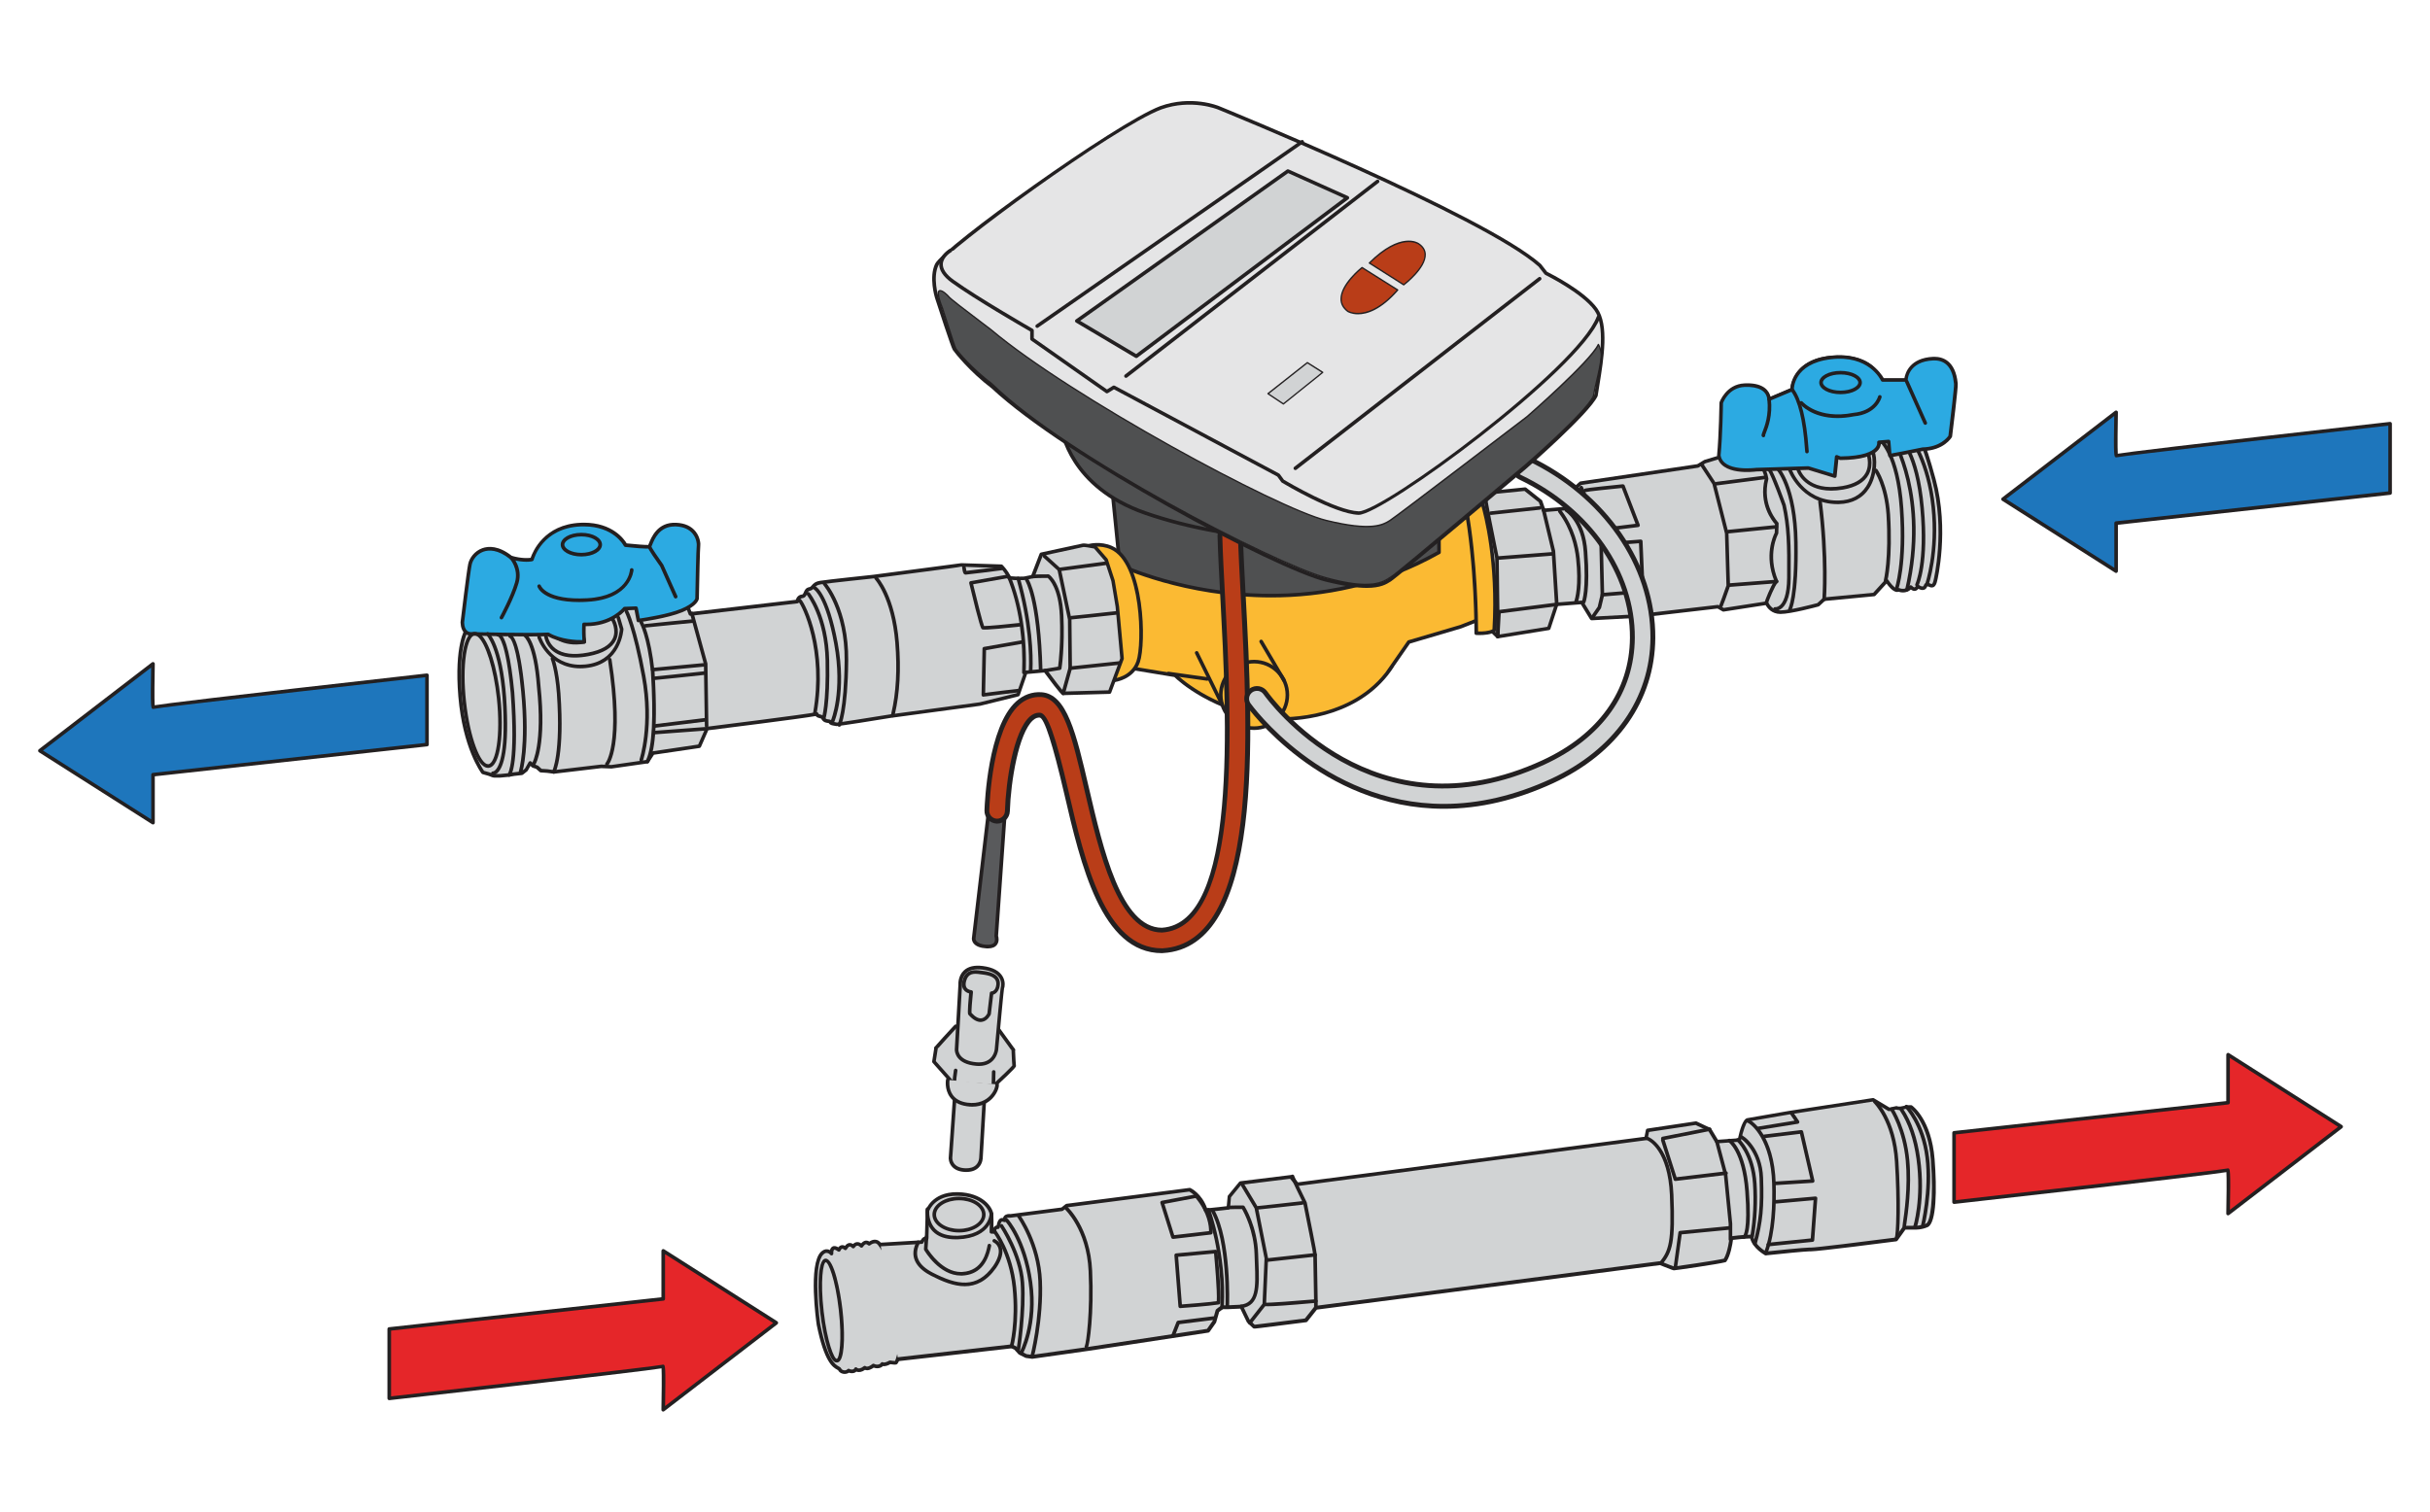 <?xml version="1.0" encoding="UTF-8"?> <!-- Generator: Adobe Illustrator 24.0.1, SVG Export Plug-In . SVG Version: 6.00 Build 0) --> <svg xmlns="http://www.w3.org/2000/svg" xmlns:xlink="http://www.w3.org/1999/xlink" version="1.1" id="Layer_1" x="0px" y="0px" viewBox="0 0 595.28 370.56" style="enable-background:new 0 0 595.28 370.56;" xml:space="preserve"> <style type="text/css"> .st0{fill:#FBBA33;} .st1{fill:#232021;} .st2{fill:#4F5051;} .st3{fill:#D1D3D4;} .st4{fill:#2CAAE2;} .st5{fill:#231F20;} .st6{fill:#595A5C;} .st7{fill:#E52629;} .st8{fill:#1E76BC;} .st9{fill:#B93D18;} .st10{fill:#E5E5E6;} </style> <g> <path class="st0" d="M339.76,165.04l5.37-7.73l12.71-3.75l3.61-1.41l1.86,1.86l3.89-0.67c0,0,0.17-6.59,0.17-14.19 c0-7.6-2.54-13.01-2.54-13.01l-87.2,10.61l-6.68,1.28l4.37,25.39l12.58,2.07c0,0,8.13,8.43,24.11,10.65c0,0,19.69,1.72,29.14-13.04 "></path> </g> <g> <path class="st1" d="M313.74,176.63c-1.1,0-1.75-0.05-1.79-0.05c-14.99-2.08-23.26-9.68-24.28-10.68l-12.44-2.05 c-0.19-0.03-0.34-0.18-0.37-0.36l-4.37-25.39c-0.04-0.24,0.11-0.46,0.35-0.51l6.69-1.28l87.23-10.61c0.18-0.01,0.37,0.08,0.46,0.25 c0.11,0.23,2.57,5.59,2.57,13.2c0,7.52-0.16,14.14-0.17,14.2c0,0.21-0.16,0.39-0.37,0.42l-3.89,0.68 c-0.14,0.02-0.29-0.02-0.39-0.12l-1.65-1.65l-3.33,1.3l-12.6,3.72l-3.91,5.63l0.02,0.01C333.7,175.52,318.86,176.63,313.74,176.63z M275.69,163.03l12.26,2.02c0.1,0.01,0.18,0.06,0.25,0.13c0.08,0.08,8.23,8.35,23.85,10.52c0.18,0.01,17.74,1.38,27.34-10.91 l5.37-7.73c0.06-0.08,0.14-0.15,0.24-0.17l12.71-3.75l3.57-1.4c0.17-0.07,0.35-0.03,0.48,0.1l1.69,1.69l3.3-0.57 c0.03-1.48,0.16-7.31,0.16-13.82c0-6.43-1.86-11.31-2.37-12.53l-86.88,10.57l-6.23,1.19L275.69,163.03z"></path> </g> <g> <path class="st2" d="M274.33,138.48l-3.39-33.72l79.91-9.78c0,0,1.68,19.56,1.68,40.37C313.48,157.37,274.33,138.48,274.33,138.48"></path> </g> <g> <path class="st1" d="M311.4,146.4c-21.3,0-37.02-7.4-37.27-7.52c-0.14-0.07-0.23-0.2-0.25-0.35l-3.39-33.72 c-0.02-0.24,0.15-0.46,0.39-0.49l79.91-9.78c0.12,0,0.24,0.02,0.33,0.1c0.09,0.08,0.15,0.19,0.16,0.31 c0.02,0.2,1.68,19.83,1.68,40.41c0,0.16-0.08,0.31-0.23,0.38C338.37,143.84,323.92,146.4,311.4,146.4z M274.74,138.18 c3.23,1.46,40.53,17.52,77.34-3.1c-0.01-18.71-1.39-36.55-1.64-39.61l-79.03,9.67L274.74,138.18z"></path> </g> <g> <path class="st0" d="M266.79,133.74c0,0,2.66-0.78,5.45,0.46c7.88,3.49,8,23.84,6.58,27.94c-1.42,4.1-5.91,4.58-5.91,4.58"></path> </g> <g> <path class="st1" d="M272.96,167.15l-0.1-0.88c0.17-0.02,4.23-0.5,5.54-4.29c1.45-4.17,1.23-24.03-6.33-27.38 c-2.6-1.15-5.12-0.44-5.15-0.44l-0.25-0.85c0.11-0.04,2.86-0.8,5.76,0.47c8.15,3.61,8.36,24.02,6.81,28.49 C277.74,166.59,273.15,167.13,272.96,167.15z"></path> </g> <g> <path class="st3" d="M200.5,324.52c0,0-2.11-14.53,0.9-17.43c1.3-1.2,2.3,0.1,2.3,0.1s-0.2-2.4,1.81-0.9c0,0,0.5-1.35,1.6-0.38 c0.39-0.71,1.03-1.32,1.93-0.44c0.44-0.76,1.25-0.93,2-0.17c0.34-0.52,1.03-1.34,1.88-0.52c0,0,1.45-1.28,2.48-0.01 c1.03,1.27,3.8,5.38,5.08,14.64c1.28,9.27-0.69,14.4-0.99,14.5c-0.29,0.1-1.48-0.1-1.48-0.1s-1.28,0.79-1.87,0.39 c-0.39,0.66-1.48,0.79-2.17,0.39c0,0-1.32,1.15-2.12,0.54c-0.83,0.69-1.74,0.82-2.18,0.34c-0.26,0.77-1.53,0.59-1.78,0.35 c-0.53,0.61-1.81,0.52-2.2-0.26C205.31,334.79,202.75,335.71,200.5,324.52"></path> </g> <g> <path class="st1" d="M206.91,336.67c-0.09,0-0.19,0-0.28-0.02c-0.6-0.08-1.1-0.42-1.33-0.89c-0.02-0.03-0.16-0.11-0.27-0.16 c-1.01-0.57-3.11-1.74-4.97-10.99c0-0.01,0-0.02,0-0.03c-0.09-0.6-2.11-14.79,1.03-17.82c0.5-0.47,1.03-0.69,1.57-0.63 c0.25,0.02,0.47,0.09,0.66,0.19c0.08-0.33,0.25-0.67,0.59-0.86c0.5-0.27,1.06-0.05,1.45,0.18c0.16-0.21,0.4-0.42,0.73-0.5 c0.28-0.07,0.59-0.03,0.9,0.14c0.3-0.4,0.64-0.62,1.01-0.68c0.32-0.05,0.64,0.03,0.96,0.24c0.26-0.26,0.56-0.42,0.9-0.46 c0.28-0.04,0.67,0,1.11,0.29c0.25-0.29,0.62-0.61,1.1-0.67c0.31-0.02,0.6,0.04,0.88,0.23c0.33-0.22,0.91-0.51,1.52-0.45 c0.5,0.04,0.94,0.28,1.29,0.72c1.13,1.41,3.9,5.67,5.17,14.86c1.24,8.99-0.49,14.72-1.29,14.98c-0.3,0.11-1.03,0.02-1.53-0.05 c-0.36,0.2-1.13,0.58-1.81,0.46c-0.56,0.57-1.53,0.66-2.26,0.38c-0.43,0.31-1.34,0.86-2.14,0.55c-0.73,0.53-1.52,0.67-2.1,0.42 c-0.16,0.16-0.38,0.27-0.64,0.34c-0.38,0.09-0.85,0.06-1.19-0.07C207.67,336.56,207.3,336.67,206.91,336.67z M200.93,324.44 c1.78,8.84,3.71,9.92,4.54,10.38c0.25,0.14,0.49,0.27,0.62,0.54c0.11,0.22,0.35,0.37,0.65,0.41c0.33,0.07,0.65-0.05,0.82-0.23 c0.08-0.09,0.19-0.15,0.31-0.15c0.16,0,0.25,0.04,0.33,0.12c0.08,0.05,0.5,0.14,0.81,0.03c0.16-0.06,0.21-0.14,0.23-0.21 c0.05-0.15,0.17-0.26,0.32-0.29c0.17-0.04,0.31,0.02,0.42,0.13c0.24,0.27,0.9,0.19,1.58-0.37c0.15-0.14,0.38-0.14,0.55-0.01 c0.38,0.29,1.22-0.23,1.56-0.52c0.15-0.12,0.35-0.14,0.51-0.05c0.53,0.3,1.34,0.18,1.58-0.23c0.06-0.11,0.16-0.18,0.28-0.21 c0.12-0.03,0.24,0,0.34,0.07c0.19,0.11,0.91-0.11,1.39-0.41c0.09-0.05,0.21-0.08,0.31-0.06c0.44,0.07,0.91,0.12,1.15,0.12 c0,0,0.01,0,0.02,0c0.41-0.81,1.95-5.66,0.79-14.02c-1.24-8.98-3.9-13.08-4.99-14.43c-0.2-0.24-0.42-0.37-0.67-0.39 c-0.47-0.01-1.01,0.31-1.17,0.46c-0.17,0.15-0.43,0.15-0.6-0.01c-0.17-0.16-0.31-0.21-0.46-0.23c-0.15,0.02-0.4,0.15-0.75,0.67 c-0.07,0.11-0.19,0.18-0.32,0.19c-0.16,0-0.27-0.04-0.36-0.13c-0.27-0.27-0.52-0.4-0.76-0.36c-0.21,0.03-0.4,0.18-0.55,0.43 c-0.07,0.12-0.19,0.2-0.32,0.22c-0.13,0.04-0.27-0.02-0.37-0.12c-0.16-0.15-0.41-0.38-0.6-0.31c-0.2,0.03-0.42,0.26-0.64,0.65 c-0.07,0.11-0.18,0.2-0.31,0.22c-0.14,0.02-0.27-0.02-0.37-0.11c-0.11-0.1-0.35-0.27-0.5-0.23c-0.18,0.04-0.34,0.31-0.38,0.44 c-0.05,0.13-0.16,0.23-0.29,0.27c-0.13,0.05-0.28,0.01-0.39-0.07c-0.52-0.39-0.8-0.43-0.9-0.39c-0.15,0.08-0.23,0.55-0.2,0.9 c0.01,0.19-0.1,0.38-0.28,0.45c-0.19,0.07-0.39,0.01-0.51-0.15c0,0-0.32-0.4-0.77-0.43c-0.3-0.06-0.58,0.11-0.88,0.39 C199.38,309.65,200.36,320.45,200.93,324.44z"></path> </g> <g> <path class="st3" d="M233.83,269.56l-0.99,14.2c0,0-0.1,2.87,3.7,2.98c3.81,0.1,3.76-3.08,3.76-3.08l0.78-13.37L233.83,269.56z"></path> </g> <g> <path class="st1" d="M236.72,287.18c-0.06,0-0.12,0-0.19,0c-1.43-0.04-2.53-0.45-3.25-1.22c-0.92-0.98-0.88-2.16-0.88-2.21 l0.99-14.21c0.01-0.12,0.07-0.23,0.15-0.31c0.09-0.08,0.21-0.11,0.33-0.1l7.26,0.73c0.24,0.03,0.41,0.23,0.4,0.47l-0.78,13.36 c0,0.03,0.01,1.42-1.03,2.44C239.01,286.82,238,287.18,236.72,287.18z M234.24,270.04l-0.96,13.74c0,0.08-0.02,2.41,3.28,2.5 c1.09,0.02,1.96-0.24,2.53-0.8c0.77-0.76,0.78-1.83,0.78-1.84l0.76-12.97L234.24,270.04z"></path> </g> <g> <path class="st3" d="M118.3,189.26c0,0-4.52-6-5.58-18.63c-1.05-12.63,1.68-16.52,1.68-16.52l20.31,0.42c0,0,2.21,3.79,8.42,2.74 l-1.05-5.47l12.84-4.63l13.57,1.58l0.63,1.68l26.2-3.05c0,0,0.1-1.16,1.16-1.26c1.05-0.1,0.63-1.58,1.79-1.79 c1.15-0.21,0.73-1.26,2.74-1.58c2-0.31,12.94-1.47,12.94-1.47s21.78-2.84,21.57-2.84c-0.21,0,9.79,0.32,9.79,0.32 s1.58,1.58,1.89,2.84c1.79,0.21,3.68,0.1,3.68,0.1l2.11-0.42l2.11-5.47c0,0,9.68-2.1,10.21-2.21c0.53-0.11,2.95,0.42,2.95,0.42 l2.74,3.16l1.68,5.15l1.05,6.31l1.16,12.73l-3.05,8.21c0,0-11.05,0.31-11.37,0.31s-4.42-5.57-4.42-5.57l-4.74,0.42l-1.89,5.47 l-9.36,2.31l-21.89,2.95c0,0-12.94,2.11-13.26,2c-0.32-0.11-1.37-0.11-1.48-0.53c-0.1-0.42-1.26,0-1.68-0.84 c-0.42-0.85-1.37-0.32-1.68-1.16c-2.32,0.53-26.84,3.58-26.84,3.58l-1.89,4.32l-11.37,1.68l-1.37,2.11l-8.84,1.26l-2.42-0.1 l-11.68,1.37l-1.58-0.21l-1.58-0.1l-0.95-0.84l-0.95-0.31l-0.74-0.74l-0.95,1.68l-1.05,0.84l-1.9,0.21l-1.26,0.21l-2.21,0.21h-1.48 c-0.32,0-0.95-0.32-1.26-0.42C119.46,189.58,118.3,189.26,118.3,189.26"></path> </g> <g> <path class="st1" d="M121.03,190.54c-0.29,0-0.63-0.13-1.08-0.32c-0.12-0.05-0.23-0.09-0.32-0.12c-0.31-0.1-1.45-0.41-1.45-0.41 c-0.09-0.03-0.18-0.08-0.23-0.16c-0.19-0.25-4.61-6.24-5.67-18.86c-1.05-12.64,1.65-16.65,1.76-16.81 c0.08-0.11,0.22-0.19,0.36-0.19c0,0,0,0,0.01,0l20.31,0.42c0.15,0,0.3,0.08,0.37,0.22c0.08,0.14,2.05,3.33,7.51,2.59l-0.96-5.02 c-0.04-0.22,0.08-0.43,0.29-0.5l12.84-4.63c0.07-0.02,0.13-0.03,0.2-0.03l13.57,1.58c0.16,0.02,0.31,0.13,0.36,0.29l0.51,1.36 l25.54-2.97c0.16-0.54,0.59-1.21,1.49-1.3c0.23-0.02,0.3-0.13,0.48-0.57c0.19-0.45,0.45-1.07,1.27-1.22 c0.34-0.06,0.46-0.2,0.67-0.46c0.32-0.38,0.77-0.92,2.07-1.12c1.99-0.31,12.52-1.42,12.97-1.47c7.18-0.94,20.82-2.72,21.51-2.83 c0.05,0,0.1-0.01,0.15-0.01c0.38,0.02,6.52,0.21,9.76,0.31c0.11,0,0.22,0.05,0.3,0.13c0.06,0.07,1.44,1.46,1.91,2.75 c1.63,0.17,3.3,0.08,3.32,0.08l1.8-0.36l2.02-5.25c0.05-0.14,0.18-0.24,0.32-0.27c0.39-0.09,9.69-2.11,10.22-2.21 c0.55-0.11,2.53,0.29,3.13,0.42c0.1,0.02,0.18,0.07,0.24,0.14l2.73,3.16c0.04,0.04,0.07,0.1,0.08,0.15l1.68,5.15l1.07,6.38 l1.17,12.76c0,0.07,0,0.13-0.03,0.19l-3.06,8.21c-0.06,0.17-0.22,0.28-0.4,0.29c-0.45,0.01-11.06,0.31-11.38,0.31 c-0.26,0-0.53,0-4.63-5.55l-4.2,0.37l-1.8,5.2c-0.05,0.14-0.17,0.25-0.31,0.28l-9.37,2.31l-21.93,2.96 c-13.06,2.13-13.32,2.04-13.45,1.99c-0.08-0.03-0.2-0.04-0.34-0.06c-0.5-0.08-1.18-0.18-1.39-0.66c-0.06-0.01-0.15-0.02-0.22-0.03 c-0.42-0.05-1.12-0.14-1.47-0.84c-0.11-0.23-0.26-0.27-0.58-0.34c-0.28-0.07-0.67-0.16-0.94-0.51c-3.48,0.64-23.67,3.16-26.3,3.49 l-1.79,4.08c-0.06,0.14-0.19,0.24-0.34,0.26l-11.17,1.65l-1.26,1.94c-0.07,0.11-0.18,0.18-0.31,0.19l-8.84,1.26l-2.5-0.1 l-11.61,1.37l-1.69-0.22l-1.54-0.1c-0.1,0-0.19-0.04-0.27-0.11l-0.88-0.78l-0.86-0.28c-0.07-0.02-0.13-0.06-0.18-0.11l-0.32-0.32 l-0.66,1.17c-0.03,0.05-0.06,0.09-0.11,0.13l-1.05,0.84c-0.07,0.05-0.15,0.09-0.23,0.1l-1.9,0.21l-1.23,0.21l-2.24,0.21H121.03z M118.57,188.88c0.33,0.09,1.09,0.3,1.34,0.38c0.11,0.04,0.23,0.09,0.38,0.15c0.22,0.09,0.61,0.25,0.75,0.25h1.48l2.17-0.21 l1.22-0.21l1.8-0.2l0.88-0.7l0.91-1.61c0.07-0.12,0.19-0.2,0.32-0.22c0.14-0.03,0.28,0.03,0.38,0.12l0.66,0.66l0.84,0.28 c0.06,0.02,0.11,0.05,0.16,0.09l0.83,0.74l1.42,0.09l1.61,0.22l11.57-1.37l2.49,0.11l8.56-1.23l1.26-1.94 c0.07-0.11,0.18-0.18,0.31-0.19l11.12-1.65l1.8-4.09c0.06-0.15,0.2-0.24,0.35-0.27c0.24-0.03,24.52-3.05,26.79-3.57 c0.2-0.07,0.43,0.07,0.51,0.28c0.07,0.19,0.15,0.22,0.5,0.31c0.34,0.08,0.87,0.21,1.17,0.81c0.13,0.26,0.38,0.31,0.78,0.36 c0.32,0.04,0.81,0.1,0.93,0.57c0.07,0.02,0.51,0.09,0.71,0.12c0.2,0.03,0.38,0.06,0.49,0.1c0.46-0.01,8.07-1.21,13.04-2.02 l21.9-2.95l9.08-2.25l1.81-5.24c0.06-0.16,0.21-0.28,0.38-0.3l4.74-0.42c0.15-0.01,0.31,0.06,0.4,0.18 c1.73,2.35,3.7,4.92,4.19,5.39c1.02-0.02,7.29-0.19,10.92-0.3l2.91-7.84l-1.15-12.63l-1.04-6.28l-1.64-5l-2.58-2.98 c-1.09-0.23-2.37-0.41-2.62-0.38c-0.48,0.09-8.49,1.84-9.97,2.16l-2.02,5.25c-0.06,0.14-0.18,0.25-0.33,0.27l-2.11,0.42 c-0.14,0.02-2.02,0.11-3.82-0.1c-0.18-0.02-0.33-0.15-0.38-0.33c-0.22-0.86-1.18-2.01-1.66-2.52l-4.71-0.15 c-2.86-0.09-4.18-0.13-4.8-0.22c-0.03,0-0.05,0.01-0.08,0.02v-0.03v0.03c-0.47,0.11-1.42,0.24-3.31,0.5l-18.2,2.39 c-0.12,0.01-10.97,1.16-12.94,1.46c-0.97,0.15-1.24,0.48-1.53,0.82c-0.26,0.3-0.54,0.65-1.19,0.77c-0.34,0.06-0.44,0.27-0.61,0.69 c-0.18,0.43-0.43,1.03-1.21,1.11c-0.66,0.07-0.75,0.78-0.76,0.87c-0.02,0.21-0.19,0.37-0.39,0.4l-26.2,3.05 c-0.19-0.01-0.4-0.09-0.47-0.29l-0.54-1.43l-13.2-1.54l-12.38,4.47l0.98,5.1c0.02,0.12,0,0.24-0.08,0.34 c-0.07,0.1-0.17,0.16-0.29,0.19c-5.62,0.95-8.14-1.9-8.73-2.73l-19.82-0.41c-0.49,0.92-2.39,5.28-1.49,16.03 C114.11,181.98,117.95,187.98,118.57,188.88z"></path> </g> <g> <path class="st4" d="M113.26,152.52c0,0,1.48-12.45,1.87-14.26c0.58-2.69,4.44-6.08,10.05-1.63c3.27,0.93,5.14,0.47,5.14,0.47 s2.11-8.12,11.92-8.54c8.3-0.35,10.99,5.03,10.99,5.03s5.49,0.59,5.85,0.35c0.35-0.24,1.29-5.61,6.54-5.38 c5.26,0.24,5.61,4.56,5.49,5.14c-0.11,0.58-0.35,12.97-0.35,12.97s-0.12,1.4-3.74,2.93c-3.62,1.52-10.64,2.45-10.64,2.45 l-0.58-3.04l-2.81,0.11c0,0-3.16,4.09-9.94,3.86c-0.12,2.22,0.07,4.29,0.07,4.29s-5.22,0.27-8.84-1.83 c-3.97,0.24-18.7-0.11-18.7-0.11S113.37,155.67,113.26,152.52"></path> </g> <g> <path class="st5" d="M142.49,157.73c-1.53,0-5.36-0.18-8.3-1.84c-4.11,0.21-18.01-0.11-18.6-0.12c0.03,0-0.89,0.15-1.69-0.52 c-0.67-0.55-1.03-1.46-1.08-2.72c0-0.02,0-0.05,0-0.07c0.06-0.51,1.49-12.49,1.88-14.3c0.3-1.4,1.49-3.13,3.44-3.83 c1.52-0.54,4.02-0.66,7.25,1.88c2.41,0.68,4.02,0.55,4.6,0.48c0.5-1.46,3.26-8.21,12.25-8.59c0.27-0.01,0.54-0.02,0.8-0.02 c7.04,0,9.88,4.06,10.48,5.07c2.23,0.23,4.66,0.42,5.29,0.38c0.04-0.08,0.08-0.19,0.13-0.33c0.57-1.45,2.06-5.33,6.71-5.1 c2.12,0.09,3.73,0.82,4.78,2.16c1.11,1.41,1.21,3.06,1.12,3.51c-0.08,0.5-0.25,7.99-0.34,12.9c-0.01,0.2-0.25,1.75-4.01,3.33 c-3.64,1.52-10.46,2.45-10.75,2.48c-0.25,0.06-0.45-0.12-0.5-0.35l-0.51-2.66l-2.23,0.09c-0.67,0.77-3.74,3.88-9.59,3.88 c-0.05,0-0.09,0-0.14,0c-0.07,1.99,0.09,3.78,0.09,3.79c0.01,0.12-0.03,0.24-0.11,0.33c-0.08,0.09-0.19,0.15-0.31,0.15 C143.11,157.72,142.87,157.73,142.49,157.73z M134.3,155c0.08,0,0.15,0.02,0.22,0.06c2.86,1.66,6.8,1.82,8.14,1.78 c-0.05-0.74-0.12-2.26-0.04-3.87c0.01-0.24,0.21-0.42,0.44-0.42c0.22-0.02,0.37,0.01,0.55,0.01c6.09,0,9.01-3.66,9.04-3.7 c0.08-0.11,0.2-0.17,0.33-0.17l2.81-0.11c0,0,0.01,0,0.02,0c0.21,0,0.39,0.15,0.44,0.36l0.5,2.62c1.55-0.23,7.08-1.1,10.1-2.37 c3.23-1.35,3.47-2.56,3.47-2.57c0.04-2.03,0.24-12.41,0.36-13c0.03-0.16,0.01-1.57-0.96-2.79c-0.89-1.13-2.27-1.74-4.12-1.83 c-0.11,0-0.2,0-0.31,0c-3.76,0-5,3.17-5.54,4.54c-0.18,0.46-0.26,0.65-0.43,0.77c-0.16,0.1-0.49,0.32-6.15-0.28 c-0.15-0.02-0.28-0.11-0.35-0.24c-0.1-0.2-2.52-4.8-9.81-4.8c-0.24,0-0.5,0-0.76,0.01c-9.36,0.4-11.43,7.88-11.51,8.2 c-0.04,0.16-0.16,0.28-0.32,0.32c-0.08,0.03-2.02,0.49-5.37-0.46c-0.06-0.02-0.11-0.04-0.15-0.08c-2.95-2.34-5.14-2.27-6.47-1.8 c-1.63,0.58-2.62,2.02-2.87,3.18c-0.38,1.72-1.77,13.45-1.86,14.18c0.04,0.97,0.29,1.65,0.75,2.03c0.5,0.4,1.07,0.32,1.07,0.32 c0,0,0,0,0,0c0.3,0,14.83,0.34,18.74,0.11C134.28,155,134.29,155,134.3,155z"></path> </g> <g> <path class="st5" d="M165.51,146.65c-0.17,0-0.33-0.1-0.41-0.26l-3.39-7.6c-0.85-1.18-2.95-4.16-3.06-4.78 c-0.05-0.24,0.11-0.47,0.35-0.52c0.23-0.09,0.46,0.11,0.52,0.34c0.11,0.38,1.59,2.59,2.97,4.52l3.44,7.67 c0.1,0.23,0,0.49-0.23,0.59C165.63,146.64,165.57,146.65,165.51,146.65z"></path> </g> <g> <path class="st5" d="M122.84,151.79c-0.07,0-0.15-0.02-0.21-0.05c-0.22-0.12-0.3-0.39-0.18-0.6c0.03-0.05,2.68-4.91,3.71-8.45 c0.96-3.34-1.28-5.74-1.3-5.77c-0.17-0.18-0.16-0.46,0.02-0.63c0.17-0.17,0.45-0.17,0.63,0.02c0.11,0.11,2.62,2.8,1.51,6.62 c-1.06,3.63-3.67,8.42-3.78,8.62C123.15,151.71,123,151.79,122.84,151.79z"></path> </g> <g> <path class="st5" d="M142.42,136.36c-2.84,0-5.06-1.27-5.06-2.9s2.22-2.9,5.06-2.9s5.06,1.27,5.06,2.9S145.26,136.36,142.42,136.36 z M142.42,131.45c-2.46,0-4.17,1.06-4.17,2.01s1.72,2.01,4.17,2.01s4.17-1.06,4.17-2.01S144.88,131.45,142.42,131.45z"></path> </g> <g> <path class="st5" d="M141.85,147.53c-8.87,0-10.14-3.59-10.19-3.75c-0.08-0.23,0.05-0.48,0.28-0.56c0.24-0.09,0.48,0.05,0.56,0.28 l0,0c0.02,0.04,1.45,3.64,11.36,3.09c9.96-0.55,10.44-6.69,10.45-6.95c0.01-0.23,0.21-0.42,0.44-0.42c0.01,0,0.02,0,0.03,0 c0.24,0.01,0.43,0.22,0.42,0.46c0,0.07-0.5,7.19-11.29,7.78C143.18,147.51,142.49,147.53,141.85,147.53z"></path> </g> <g> <path class="st5" d="M119.56,188.16c-2.95,0-5.43-8.25-6.28-16.17c-0.47-4.37-0.46-8.53,0.01-11.71c0.35-2.38,1.14-5.26,2.86-5.44 c0.46-0.03,0.97,0.11,1.45,0.5c2.18,1.75,4.18,8.04,5,15.65c0.86,8.08,0.15,16.84-2.87,17.16 C119.67,188.16,119.61,188.16,119.56,188.16z M116.32,155.71c-0.03,0-0.05,0-0.08,0c-0.68,0.07-1.58,1.34-2.08,4.69 c-0.46,3.11-0.46,7.19,0,11.48c0.99,9.16,3.6,15.38,5.39,15.38c0.03,0,0.05,0,0.08,0c1.78-0.19,3.07-6.89,2.08-16.18 c-0.77-7.17-2.73-13.5-4.67-15.06C116.78,155.82,116.54,155.71,116.32,155.71z"></path> </g> <g> <path class="st5" d="M120.78,189.91c-0.05,0-0.08,0-0.1-0.01c-0.24-0.03-0.41-0.26-0.38-0.5c0.04-0.23,0.26-0.38,0.48-0.38 c0.03,0,0.27-0.02,0.6-0.36c1.02-1.07,2.6-4.79,1.73-17.75c-0.91-12.21-3.93-15.23-3.96-15.26c-0.18-0.17-0.19-0.45-0.02-0.62 c0.18-0.19,0.46-0.18,0.62-0.03c0.13,0.12,3.3,3.18,4.24,15.85c0.87,12.92-0.66,17.22-2.1,18.55 C121.4,189.85,120.98,189.91,120.78,189.91z"></path> </g> <g> <path class="st5" d="M124.72,190.34c-0.1,0-0.21-0.04-0.29-0.11c-0.18-0.15-0.2-0.43-0.05-0.61c0.1-0.13,1.94-2.93,0.72-19.88 c-1.19-12.49-2.86-13.64-3.06-13.74c0,0-0.01,0-0.01,0c-0.19,0-0.37-0.13-0.43-0.32c-0.07-0.24,0.08-0.48,0.31-0.55 c0.1-0.02,0.34-0.06,0.67,0.16c1.42,0.98,2.6,5.95,3.41,14.37c1.26,17.45-0.69,20.26-0.92,20.53 C124.96,190.29,124.84,190.34,124.72,190.34z M122.01,155.99L122.01,155.99L122.01,155.99z M122.13,155.98 C122.13,155.98,122.13,155.98,122.13,155.98S122.13,155.98,122.13,155.98z M122.14,155.98L122.14,155.98L122.14,155.98z"></path> </g> <g> <path class="st5" d="M127.52,189.54c-0.04,0-0.09,0-0.13-0.02c-0.23-0.08-0.36-0.32-0.29-0.56c0.02-0.06,1.83-6.07,0.57-19.47 c-1.1-11.72-2.62-13.05-2.8-13.16c-0.19-0.04-0.34-0.2-0.36-0.41c-0.02-0.24,0.17-0.46,0.42-0.47c0.67,0.02,2.43,1.26,3.63,13.96 c1.28,13.61-0.53,19.56-0.6,19.81C127.88,189.43,127.71,189.54,127.52,189.54z"></path> </g> <g> <path class="st5" d="M142.16,163.77c-7.95,0-10.48-7.42-10.51-7.5c-0.08-0.23,0.05-0.48,0.28-0.56c0.24-0.09,0.48,0.05,0.56,0.28 c0.1,0.29,2.36,6.89,9.64,6.89c0.4,0,0.8-0.02,1.23-0.06c7.72-0.73,8.42-7.78,8.48-8.62l-0.8-2.73c-0.07-0.23,0.07-0.48,0.3-0.55 c0.23-0.08,0.48,0.07,0.55,0.3l0.82,2.8c0.01,0.04,0.02,0.09,0.02,0.14c0,0.09-0.47,8.7-9.28,9.54 C143.01,163.75,142.58,163.77,142.16,163.77z"></path> </g> <g> <path class="st5" d="M140.8,161.13c-2.19,0-3.96-0.51-5.29-1.54c-2.06-1.58-2.24-3.8-2.24-3.89c-0.02-0.24,0.16-0.46,0.41-0.47 c0.21-0.01,0.46,0.17,0.47,0.41c0,0.02,0.17,1.93,1.91,3.26c1.75,1.34,4.44,1.68,7.96,1.01c3.27-0.61,5.32-1.8,6.11-3.5 c0.93-2.05-0.31-4.23-0.33-4.25c-0.12-0.21-0.05-0.49,0.16-0.61c0.21-0.12,0.48-0.06,0.61,0.16c0.06,0.11,1.49,2.59,0.37,5.06 c-0.91,1.99-3.18,3.34-6.75,4.02C142.97,161.02,141.84,161.13,140.8,161.13z"></path> </g> <g> <path class="st5" d="M135.66,189.6c-0.07,0-0.15-0.02-0.21-0.05c-0.21-0.11-0.3-0.38-0.18-0.6c0.02-0.05,2.17-4.31,1.15-18.98 c-0.45-5.79-1.48-8.37-1.49-8.4c-0.09-0.23,0.02-0.49,0.24-0.58c0.21-0.09,0.49,0.01,0.58,0.24c0.04,0.11,1.09,2.71,1.55,8.67 c1.05,15.04-1.16,19.3-1.26,19.47C135.97,189.51,135.82,189.6,135.66,189.6z"></path> </g> <g> <path class="st5" d="M148.67,187.67c-0.11,0-0.22-0.04-0.3-0.11c-0.18-0.16-0.19-0.44-0.03-0.62c0.06-0.06,3.76-4.64,0.6-25.23 c-0.04-0.24,0.13-0.47,0.37-0.5c0.25-0.04,0.47,0.13,0.5,0.37c3.26,21.24-0.65,25.78-0.81,25.96 C148.91,187.63,148.79,187.67,148.67,187.67z"></path> </g> <g> <path class="st5" d="M130.79,187.56c-0.08,0-0.15-0.02-0.22-0.06c-0.21-0.12-0.28-0.39-0.16-0.61c0.03-0.04,2.59-4.67,1.11-18.67 c-0.78-10.54-3.15-12.16-3.17-12.17c-0.2-0.13-0.27-0.39-0.15-0.6c0.12-0.21,0.38-0.28,0.59-0.17c0.29,0.15,2.8,1.84,3.62,12.86 c1.52,14.35-1.11,19.01-1.23,19.2C131.09,187.48,130.94,187.56,130.79,187.56z"></path> </g> <g> <path class="st5" d="M158.6,187.07c-0.04,0-0.08,0-0.13-0.02c-0.23-0.07-0.37-0.32-0.3-0.55c0.03-0.09,0.08-0.21,0.15-0.36 c1.44-3.21,1.82-10.47,1.13-21.56c-0.91-8.62-2.72-11.81-2.74-11.84c-0.12-0.21-0.06-0.48,0.15-0.61c0.21-0.13,0.48-0.06,0.61,0.15 c0.08,0.13,1.93,3.34,2.87,12.22c1.06,16.95-0.64,20.74-1.2,21.99c-0.05,0.11-0.08,0.19-0.11,0.26 C158.97,186.95,158.79,187.07,158.6,187.07z"></path> </g> <g> <path class="st5" d="M173.1,178.33c-0.24,0-0.44-0.19-0.44-0.43l-0.23-15.15l-3.38-12.33c-0.06-0.23,0.08-0.48,0.31-0.54 c0.23-0.06,0.48,0.08,0.55,0.31l3.39,12.39c0.01,0.04,0.01,0.08,0.01,0.11l0.23,15.2C173.55,178.12,173.35,178.33,173.1,178.33 C173.1,178.33,173.1,178.33,173.1,178.33z"></path> </g> <g> <path class="st5" d="M159.89,164.53c-0.23,0-0.42-0.17-0.44-0.4c-0.02-0.24,0.15-0.46,0.4-0.48l12.51-1.17 c0.26,0.02,0.46,0.16,0.48,0.4s-0.15,0.46-0.4,0.48l-12.51,1.17C159.92,164.53,159.9,164.53,159.89,164.53z"></path> </g> <g> <path class="st5" d="M160.36,166.64c-0.24,0-0.44-0.2-0.44-0.44s0.19-0.44,0.44-0.44l0,0c0.39-0.01,7.6-0.77,12.34-1.29 c0.02,0,0.04,0,0.05,0c0.23,0,0.42,0.17,0.44,0.39c0.03,0.24-0.15,0.46-0.39,0.49C171.57,165.48,160.83,166.64,160.36,166.64z"></path> </g> <g> <path class="st5" d="M160.47,178.33c-0.22,0-0.41-0.16-0.44-0.39c-0.03-0.24,0.15-0.46,0.39-0.5l12.39-1.52 c0.24,0.01,0.46,0.15,0.5,0.39c0.03,0.24-0.15,0.46-0.39,0.5l-12.39,1.52C160.51,178.33,160.49,178.33,160.47,178.33z"></path> </g> <g> <path class="st5" d="M160.24,179.96c-0.23,0-0.42-0.18-0.44-0.41c-0.02-0.24,0.16-0.46,0.41-0.47l12.63-0.94 c0.22,0,0.46,0.17,0.47,0.41s-0.16,0.46-0.41,0.47l-12.63,0.94C160.26,179.96,160.25,179.96,160.24,179.96z"></path> </g> <g> <path class="st5" d="M158.14,153.78c-0.22,0-0.41-0.16-0.44-0.38c-0.04-0.24,0.13-0.46,0.38-0.5c0.82-0.12,11.26-1.13,11.71-1.17 c0.02,0,0.03,0,0.04,0c0.23,0,0.42,0.17,0.44,0.4c0.02,0.25-0.15,0.46-0.4,0.49c-0.11,0.01-10.87,1.05-11.67,1.16 C158.18,153.78,158.16,153.78,158.14,153.78z"></path> </g> <g> <path class="st5" d="M157.09,186.63c-0.05,0-0.09,0-0.14-0.02c-0.23-0.08-0.36-0.33-0.28-0.56c0.03-0.08,2.74-8.35,0.57-20.24 c-2.17-11.9-4.14-15.73-4.16-15.77c-0.11-0.22-0.03-0.49,0.19-0.6c0.21-0.12,0.49-0.03,0.6,0.19c0.08,0.15,2.04,3.94,4.25,16.03 c2.22,12.13-0.57,20.59-0.6,20.68C157.45,186.51,157.27,186.63,157.09,186.63z"></path> </g> <g> <path class="st5" d="M199.63,175.17c-0.03,0-0.05,0-0.08,0c-0.24-0.04-0.4-0.27-0.36-0.51c2.73-15.5-2.73-26.21-3.54-27.14 c-0.13-0.08-0.21-0.22-0.21-0.38c0-0.24,0.2-0.44,0.44-0.44c0.23,0,0.38,0.17,0.43,0.24c1.11,1.32,6.52,12.09,3.75,27.86 C200.03,175.02,199.85,175.17,199.63,175.17z"></path> </g> <g> <path class="st5" d="M201.75,176.55c-0.05,0-0.1,0-0.14-0.02c-0.23-0.08-0.36-0.33-0.28-0.56c0.01-0.04,1.13-3.48,0.91-14.08 c-0.23-10.57-4.54-16.04-4.58-16.1c-0.15-0.19-0.12-0.47,0.07-0.62c0.19-0.15,0.46-0.13,0.62,0.07c0.19,0.23,4.54,5.74,4.78,16.64 c0.23,10.82-0.9,14.25-0.95,14.39C202.11,176.43,201.93,176.55,201.75,176.55z"></path> </g> <g> <path class="st5" d="M203.96,177.16c-0.06,0-0.12-0.01-0.18-0.04c-0.23-0.1-0.33-0.36-0.23-0.58c0.03-0.07,2.95-7.05,0.79-18.79 c-2.12-11.51-4.89-13.24-4.92-13.25c-0.21-0.12-0.29-0.39-0.17-0.6c0.11-0.21,0.38-0.3,0.59-0.18c0.13,0.07,3.14,1.76,5.38,13.88 c2.22,12.03-0.72,19.02-0.85,19.31C204.3,177.06,204.13,177.16,203.96,177.16z"></path> </g> <g> <path class="st5" d="M205.6,178.09c-0.07,0-0.14-0.01-0.2-0.05c-0.22-0.11-0.31-0.38-0.19-0.6c0.01-0.03,1.59-3.3,1.7-15.58 c0.11-12.29-5.21-18.46-5.26-18.52c-0.16-0.18-0.15-0.46,0.04-0.62c0.18-0.16,0.46-0.15,0.62,0.04c0.23,0.26,5.6,6.47,5.48,19.12 c-0.11,12.59-1.73,15.85-1.8,15.98C205.91,178.01,205.75,178.09,205.6,178.09z"></path> </g> <g> <path class="st5" d="M218.69,175.77c-0.25,0-0.44-0.22-0.44-0.46c0-0.1,0.02-0.21,0.1-0.54c1.17-4.99,1.49-10.81,0.96-17.31 c-0.91-11.02-4.99-15.47-5.03-15.51c-0.17-0.18-0.16-0.46,0.02-0.63c0.19-0.17,0.46-0.16,0.63,0.02c0.18,0.19,4.33,4.69,5.27,16.05 c0.54,6.59,0.21,12.5-0.98,17.58c-0.04,0.19-0.07,0.31-0.08,0.36C219.13,175.59,218.93,175.77,218.69,175.77z"></path> </g> <g> <path class="st5" d="M250.83,165.24c0,0-0.01,0-0.02,0c-0.24-0.01-0.44-0.22-0.42-0.46c0.15-3.85-0.03-7.65-0.53-11.27 c-0.04,0.02-0.1,0.04-0.15,0.04c-8.71,0.95-9.02,0.74-9.18,0.62c-0.17-0.11-0.49-0.33-3.1-11.25c-0.03-0.12,0-0.24,0.06-0.34 c0.07-0.1,0.17-0.17,0.3-0.19l9.23-1.63c0.19-0.05,0.45,0.1,0.5,0.32c0.01,0.03,0.04,0.11,0.1,0.24c2.7,6.62,4,14.97,3.65,23.5 C251.26,165.05,251.07,165.24,250.83,165.24z M241.07,153.4c0.04,0,0.08,0,0.11,0c1.1,0,4.98-0.36,8.43-0.74c0.04,0,0.08,0,0.13,0 c-0.6-3.97-1.59-7.69-2.93-10.98l-8.42,1.49C239.29,146.87,240.66,152.35,241.07,153.4z"></path> </g> <g> <path class="st5" d="M236.57,140.81c-0.63,0-0.73-0.78-0.82-1.41c-0.02-0.17-0.04-0.33-0.07-0.42c-0.08-0.23,0.05-0.48,0.28-0.56 c0.23-0.09,0.48,0.05,0.56,0.28c0.04,0.12,0.08,0.34,0.11,0.57c0.02,0.16,0.06,0.46,0.11,0.62c0.97-0.1,5.49-0.65,8.54-1.04 c0.02,0,0.04,0,0.06,0c0.22,0,0.41,0.16,0.44,0.38c0.03,0.24-0.14,0.47-0.38,0.5C243.99,139.93,236.93,140.81,236.57,140.81z"></path> </g> <g> <path class="st5" d="M240.9,170.73c-0.11,0-0.22-0.04-0.3-0.11c-0.1-0.09-0.15-0.21-0.15-0.34l0.23-11.34 c0-0.21,0.15-0.39,0.37-0.43l9.34-1.64c0.24-0.05,0.47,0.12,0.51,0.36c0.04,0.24-0.12,0.47-0.36,0.51l-8.98,1.57l-0.22,10.46 c2.09-0.27,7.87-0.99,8.19-0.99c0.24,0,0.44,0.2,0.44,0.44s-0.19,0.44-0.44,0.44c-0.35,0.01-5.33,0.64-8.6,1.05 C240.93,170.73,240.92,170.73,240.9,170.73z"></path> </g> <g> <path class="st5" d="M252.47,164.88c-0.24,0-0.44-0.2-0.44-0.44c0-0.04,0-0.13,0.01-0.27c0.16-3.72-0.02-11.57-3.03-22.29 c-0.07-0.23,0.08-0.48,0.31-0.55c0.23-0.05,0.48,0.08,0.55,0.31c3.04,10.83,3.22,18.79,3.06,22.57l-0.01,0.23 C252.91,164.68,252.71,164.88,252.47,164.88z"></path> </g> <g> <path class="st5" d="M254.93,164.77c-0.24,0-0.44-0.19-0.44-0.43c-0.46-17.66-3.29-21.93-3.31-21.97c-0.14-0.2-0.09-0.48,0.11-0.62 c0.2-0.14,0.47-0.1,0.62,0.11c0.12,0.17,3,4.4,3.47,22.46c0.01,0.25-0.19,0.45-0.43,0.46 C254.93,164.77,254.93,164.77,254.93,164.77z"></path> </g> <g> <path class="st5" d="M256.04,164.77c-0.21,0-0.4-0.15-0.44-0.37c-0.04-0.24,0.12-0.47,0.37-0.51l3.23-0.54 c0.16-1.21,0.71-5.85,0.42-12.45c-0.3-6.66-2.5-8.87-2.98-9.28c-1.58,0-3.3,0.04-3.55,0.09c-0.23,0.03-0.47-0.1-0.53-0.34 c-0.05-0.24,0.09-0.47,0.33-0.53c0.43-0.1,3.1-0.11,3.9-0.11c0.08,0,0.17,0.02,0.24,0.07c0.13,0.08,3.12,2.09,3.48,10.06 c0.35,7.78-0.46,12.9-0.47,12.94c-0.03,0.19-0.18,0.34-0.37,0.37l-3.56,0.59C256.09,164.77,256.07,164.77,256.04,164.77z"></path> </g> <g> <path class="st5" d="M260.46,170.34c-0.04,0-0.08,0-0.12-0.01c-0.23-0.07-0.38-0.31-0.31-0.55l1.69-6.09l-0.11-11.86l-2.53-12.04 l-3.52-3.18c-0.18-0.16-0.2-0.44-0.03-0.62c0.16-0.18,0.45-0.19,0.62-0.03l3.62,3.28c0.07,0.06,0.12,0.15,0.14,0.23l2.57,12.27 l0.12,12.01c0,0.04,0,0.08-0.01,0.12l-1.71,6.16C260.83,170.21,260.66,170.34,260.46,170.34z"></path> </g> <g> <path class="st5" d="M259.48,139.98c-0.22,0-0.41-0.16-0.44-0.38c-0.04-0.24,0.14-0.46,0.38-0.5l11.46-1.52 c0.26-0.04,0.47,0.14,0.5,0.38c0.04,0.24-0.14,0.46-0.38,0.5l-11.46,1.52C259.52,139.98,259.5,139.98,259.48,139.98z"></path> </g> <g> <path class="st5" d="M262.52,151.79c-0.24,0-0.44-0.2-0.44-0.44s0.19-0.44,0.44-0.44c0.34-0.01,6.74-0.7,10.95-1.17 c0.23,0,0.46,0.15,0.49,0.39c0.03,0.24-0.15,0.46-0.39,0.49C271.78,150.82,262.87,151.79,262.52,151.79z"></path> </g> <g> <path class="st5" d="M262.17,164.18c-0.23,0-0.42-0.17-0.44-0.39c-0.03-0.25,0.15-0.46,0.39-0.49l12.16-1.29c0.02,0,0.04,0,0.05,0 c0.23,0,0.42,0.17,0.44,0.39c0.03,0.25-0.15,0.46-0.39,0.49l-12.16,1.29C262.2,164.18,262.18,164.18,262.17,164.18z"></path> </g> <g> <path class="st5" d="M295.72,166.81c-0.02,0-0.04,0-0.06,0l-9.47-1.33c-0.24-0.03-0.41-0.26-0.38-0.5c0.04-0.24,0.27-0.42,0.5-0.38 l9.47,1.33c0.24,0.03,0.41,0.26,0.38,0.5C296.13,166.65,295.94,166.81,295.72,166.81z"></path> </g> <g> <path class="st3" d="M365.35,154.36c0.1,0.29,1.54,1.64,1.54,1.64l12.53-2.02l1.92-5.88l6.17-0.48l2.41,3.95l10.99-0.58l19.95-2.31 l1.35,0.77l10.6-1.64c0,0,0.87,2.22,3.37,2.22c2.51,0,9.25-1.83,9.25-1.83l1.44-1.35l12.24-1.15l3.09-3.37c0,0,1.83,2.89,2.89,2.22 c1.92,0.77,2.99-0.67,2.99-0.67c1.25,1.25,1.73-0.19,1.73-0.19s1.45,1.16,1.93-0.1c0.48-1.25,1.83,1.44,2.41-1.35 c0,0,2.99-12.14-0.38-24.67c-3.37-12.53-4.05-10.31-4.05-10.31l-36.81,1.25l-15.22,4.62l-1.73,1.06l-28.72,4.24l-2.98,2.7 l-0.29,3.47l-5.78,0.48l-0.77-2.21l-3.76-2.99l-8.58,0.86l-2.79,0.77L365.35,154.36z"></path> </g> <g> <path class="st1" d="M366.89,156.44c-0.11,0-0.22-0.04-0.3-0.12c-1.53-1.43-1.63-1.73-1.66-1.83c-0.01-0.03-0.01-0.06-0.02-0.09 l-3.09-32.86c-0.02-0.21,0.11-0.41,0.32-0.47l2.79-0.77l8.65-0.88c0.12,0,0.23,0.02,0.32,0.09l3.76,2.99 c0.07,0.05,0.12,0.12,0.15,0.2l0.65,1.89l5.06-0.42l0.26-3.1c0.01-0.11,0.06-0.22,0.15-0.29l2.99-2.7c0.06-0.06,0.15-0.1,0.23-0.11 l28.63-4.23l1.66-1.01c0.03-0.02,0.07-0.04,0.1-0.04l15.23-4.63c0.04-0.01,0.08-0.02,0.11-0.02l36.59-1.25 c0.11-0.09,0.24-0.16,0.41-0.16c0,0,0.01,0,0.01,0c0.49,0.01,1.39,0.03,4.29,10.79c3.37,12.49,0.42,24.76,0.38,24.89 c-0.17,0.84-0.45,1.34-0.86,1.55c-0.46,0.23-0.91,0.04-1.24-0.1c-0.11-0.05-0.27-0.12-0.32-0.12h0c-0.2,0.62-0.57,0.82-0.84,0.9 c-0.48,0.13-1-0.06-1.34-0.26c-0.15,0.2-0.38,0.41-0.7,0.49c-0.38,0.1-0.76-0.02-1.15-0.31c-0.58,0.51-1.65,1-3,0.54 c-0.2,0.08-0.43,0.08-0.65,0.03c-0.88-0.19-1.82-1.34-2.31-2.02l-2.71,2.96c-0.08,0.08-0.18,0.13-0.29,0.14l-12.09,1.15l-1.34,1.24 c-0.05,0.05-0.11,0.09-0.19,0.11c-0.27,0.08-6.82,1.84-9.37,1.84c-2.19,0-3.25-1.49-3.63-2.17l-10.27,1.59 c-0.1,0.02-0.2,0-0.29-0.05l-1.22-0.7l-19.8,2.3l-11.02,0.58c0,0-0.01,0-0.02,0c-0.15,0-0.3-0.08-0.38-0.21l-2.27-3.71l-5.6,0.43 l-1.84,5.59c-0.05,0.16-0.19,0.27-0.35,0.3l-12.53,2.03C366.94,156.44,366.91,156.44,366.89,156.44z M365.78,154.23 c0.15,0.2,0.72,0.79,1.25,1.3l12.05-1.95l1.84-5.62c0.05-0.17,0.21-0.29,0.38-0.31l6.16-0.48c0.16,0.01,0.32,0.07,0.42,0.21 l2.27,3.72l10.72-0.57l19.92-2.31c0.09,0,0.19,0.01,0.27,0.06l1.21,0.69l10.45-1.61c0.19-0.04,0.4,0.08,0.48,0.27 c0.03,0.08,0.8,1.94,2.96,1.94c2.26,0,8.16-1.56,9.03-1.79l1.37-1.27c0.07-0.07,0.16-0.11,0.26-0.12l12.06-1.14l2.97-3.25 c0.09-0.11,0.23-0.15,0.37-0.14c0.14,0.01,0.26,0.09,0.34,0.2c0.47,0.74,1.45,1.96,2.07,2.1c0.1,0.03,0.16,0,0.2-0.02 c0.12-0.07,0.27-0.09,0.4-0.04c1.57,0.62,2.46-0.51,2.47-0.52c0.08-0.11,0.19-0.17,0.32-0.18c0.13,0,0.26,0.04,0.35,0.13 c0.27,0.27,0.5,0.42,0.66,0.38c0.16-0.04,0.3-0.31,0.33-0.39c0.04-0.14,0.15-0.25,0.29-0.29c0.14-0.04,0.29-0.01,0.4,0.08 c0.2,0.16,0.67,0.46,1,0.38c0.04-0.01,0.15-0.04,0.24-0.29c0.11-0.29,0.28-0.48,0.51-0.57c0.35-0.15,0.71,0,1,0.13 c0.17,0.08,0.38,0.16,0.48,0.13c0.04-0.02,0.23-0.16,0.4-0.96c0.03-0.14,2.92-12.2-0.38-24.46c-2.08-7.72-3.07-9.58-3.42-10.03 c-0.06,0.03-0.12,0.04-0.19,0.04l-36.75,1.25l-15.12,4.59l-1.68,1.03c-0.05,0.03-0.11,0.05-0.16,0.06l-28.59,4.22l-2.76,2.49 l-0.28,3.29c-0.02,0.22-0.19,0.39-0.41,0.41l-5.78,0.48c-0.13,0-0.39-0.1-0.46-0.3l-0.73-2.1l-3.52-2.79l-8.4,0.84l-2.36,0.65 L365.78,154.23z"></path> </g> <g> <path class="st5" d="M472.04,143.66c-0.05,0-0.1,0-0.15-0.02c-0.23-0.08-0.35-0.34-0.27-0.57c0.03-0.08,2.69-7.89,1.53-18.81 c-1.15-10.9-5.34-16.52-5.39-16.57c-0.15-0.19-0.11-0.47,0.08-0.62c0.19-0.15,0.47-0.11,0.62,0.08c0.18,0.23,4.38,5.86,5.56,17.01 c1.18,11.14-1.55,19.12-1.58,19.2C472.39,143.55,472.22,143.66,472.04,143.66z"></path> </g> <g> <path class="st5" d="M469.6,143.73c-0.07,0-0.13-0.01-0.19-0.04c-0.22-0.11-0.31-0.37-0.2-0.59c0.02-0.05,2.44-5.27,1.21-18.63 c-1.21-13.24-5.12-16.6-5.16-16.63c-0.19-0.15-0.22-0.43-0.07-0.62c0.15-0.19,0.43-0.22,0.62-0.07c0.17,0.14,4.23,3.53,5.48,17.24 c1.26,13.65-1.19,18.88-1.3,19.1C469.92,143.65,469.76,143.73,469.6,143.73z"></path> </g> <g> <path class="st5" d="M467.16,144.92c-0.03,0-0.07,0-0.1-0.01c-0.24-0.06-0.39-0.29-0.34-0.53c5.15-22.47-3.26-36.36-3.34-36.5 c-0.13-0.21-0.07-0.48,0.14-0.61c0.21-0.13,0.48-0.07,0.61,0.14c0.09,0.14,8.69,14.32,3.46,37.16 C467.54,144.78,467.36,144.92,467.16,144.92z"></path> </g> <g> <path class="st5" d="M464.57,144.84c-0.05,0-0.1-0.01-0.15-0.03c-0.23-0.08-0.35-0.34-0.27-0.57c0.02-0.06,2.17-6.24,1.23-19.63 c-0.93-13.23-5.03-16.43-5.07-16.46c-0.2-0.15-0.24-0.42-0.1-0.62c0.15-0.21,0.42-0.24,0.62-0.1c0.18,0.13,4.47,3.38,5.43,17.12 c0.96,13.62-1.19,19.75-1.28,20C464.92,144.73,464.75,144.84,464.57,144.84z"></path> </g> <g> <path class="st5" d="M461.91,142.7c-0.04,0-0.07,0-0.11-0.01c-0.23-0.06-0.38-0.3-0.32-0.54c0.01-0.05,1.3-5.32,0.65-16.06 c-0.5-7.01-2.93-10.53-2.95-10.56c-0.14-0.2-0.09-0.48,0.11-0.62c0.2-0.14,0.47-0.1,0.62,0.11c0.11,0.15,2.59,3.74,3.11,11.02 c0.66,10.9-0.62,16.12-0.68,16.34C462.29,142.57,462.1,142.7,461.91,142.7z"></path> </g> <g> <path class="st5" d="M446.87,147.29c-0.01,0-0.02,0-0.04,0c-0.24-0.02-0.42-0.23-0.41-0.48c0.01-0.1,0.74-9.89-1.01-23.88 c-0.03-0.24,0.15-0.46,0.39-0.5c0.25,0,0.46,0.15,0.5,0.39c1.76,14.08,1.02,23.96,1.01,24.05 C447.29,147.11,447.1,147.29,446.87,147.29z"></path> </g> <g> <path class="st5" d="M421.6,148.84c-0.08,0-0.17-0.02-0.24-0.07c-0.2-0.13-0.26-0.4-0.14-0.6c0.14-0.29,1.11-3.01,1.71-4.72 l-0.37-12.71l-3.07-12.1l-2.92-4.45c-0.13-0.2-0.08-0.48,0.13-0.61c0.2-0.14,0.48-0.08,0.61,0.13l2.96,4.52 c0.03,0.04,0.05,0.09,0.06,0.13l3.1,12.27l0.38,12.9c0,0.05,0,0.11-0.02,0.16c-0.75,2.15-1.68,4.75-1.82,4.98 C421.88,148.77,421.74,148.84,421.6,148.84z"></path> </g> <g> <path class="st5" d="M438.46,149.8c-0.08,0-0.16-0.02-0.23-0.06c-0.21-0.13-0.28-0.4-0.15-0.61c0.01-0.02,1.63-3.01,1.42-16.25 c-0.22-13.29-4.35-17.78-4.39-17.82c-0.17-0.18-0.16-0.46,0.01-0.63c0.17-0.18,0.45-0.17,0.62,0.01c0.18,0.19,4.41,4.72,4.63,18.42 c0.22,13.66-1.47,16.61-1.54,16.73C438.76,149.72,438.61,149.8,438.46,149.8z"></path> </g> <g> <path class="st5" d="M434.96,149.66c-0.1,0-0.17-0.01-0.19-0.01c-0.24-0.04-0.41-0.27-0.37-0.5c0.04-0.24,0.2-0.42,0.5-0.37 c0.01,0,0.54,0.05,1.12-0.46c0.79-0.69,1.73-2.42,1.77-6.72c0.08-8.17-0.07-12.66-1.17-17.65c-0.01-0.02-2.57-7.23-3.55-8.65 c-0.14-0.2-0.09-0.48,0.11-0.61c0.19-0.15,0.47-0.09,0.61,0.11c1.05,1.51,3.57,8.6,3.68,8.91c1.13,5.13,1.29,9.66,1.2,17.9 c-0.03,3.75-0.74,6.25-2.12,7.42C435.9,149.58,435.27,149.66,434.96,149.66z"></path> </g> <g> <path class="st5" d="M432.77,147.95c-0.04,0-0.07,0-0.11-0.01c-0.24-0.06-0.38-0.29-0.33-0.53c0.07-0.28,1.4-3.85,2.35-5.02 c-2.57-6.29-0.32-11.09,0.08-11.86l0.06-2.07c-0.73-0.82-4.05-4.96-2.51-11.13c-0.21-1.25-0.67-2.05-0.67-2.06 c-0.12-0.21-0.05-0.48,0.16-0.61c0.21-0.12,0.48-0.05,0.61,0.16c0.02,0.04,0.56,0.98,0.79,2.45c0.01,0.06,0.01,0.12-0.01,0.18 c-1.62,6.34,2.36,10.48,2.4,10.53c0.08,0.08,0.13,0.2,0.12,0.32l-0.07,2.36c0,0.07-0.02,0.14-0.06,0.2 c-0.03,0.05-2.73,5.01,0.02,11.44c0.08,0.19,0.03,0.39-0.12,0.52c-0.67,0.54-2.19,4.4-2.3,4.79 C433.14,147.82,432.97,147.95,432.77,147.95z"></path> </g> <g> <path class="st5" d="M423.75,143.81c-0.23,0-0.42-0.18-0.44-0.41c-0.02-0.25,0.16-0.46,0.41-0.48l11.46-0.88c0.01,0,0.03,0,0.04,0 c0.23,0,0.42,0.18,0.44,0.41c0.02,0.25-0.16,0.46-0.41,0.48l-11.46,0.88C423.77,143.81,423.75,143.81,423.75,143.81z"></path> </g> <g> <path class="st5" d="M423.37,130.72c-0.23,0-0.42-0.17-0.44-0.4c-0.02-0.24,0.15-0.46,0.4-0.49l11.76-1.18 c0.25,0.01,0.46,0.15,0.49,0.4c0.02,0.24-0.15,0.46-0.4,0.49l-11.76,1.18C423.41,130.72,423.39,130.72,423.37,130.72z"></path> </g> <g> <path class="st5" d="M420.49,118.96c-0.22,0-0.41-0.16-0.44-0.38c-0.03-0.24,0.14-0.46,0.38-0.5l11.98-1.55 c0.25,0,0.46,0.15,0.5,0.38c0.03,0.24-0.14,0.46-0.38,0.5l-11.98,1.55C420.53,118.96,420.51,118.96,420.49,118.96z"></path> </g> <g> <path class="st5" d="M450.13,123.53c-9.04,0-12.11-8.3-12.14-8.38c-0.08-0.23,0.04-0.49,0.27-0.57c0.24-0.08,0.49,0.04,0.57,0.27 c0.12,0.32,2.9,7.8,11.29,7.8c0.1,0,0.2,0,0.31,0c3.03-0.07,5.3-1.25,6.74-3.51c1.91-3,1.77-7,1.15-8.4c-0.1-0.23,0-0.49,0.23-0.59 c0.23-0.1,0.49,0,0.59,0.23c0.78,1.77,0.8,6.07-1.22,9.23c-1.58,2.49-4.17,3.85-7.46,3.92 C450.35,123.53,450.24,123.53,450.13,123.53z"></path> </g> <g> <path class="st5" d="M448.59,120.23c-6.96,0-8.52-5.05-8.54-5.11c-0.07-0.23,0.07-0.48,0.3-0.55c0.23-0.08,0.48,0.07,0.55,0.3 c0.07,0.23,1.8,5.7,10.45,4.22c2.85-0.49,4.75-1.57,5.65-3.22c1.22-2.24,0.14-4.82,0.13-4.85c-0.1-0.23,0.01-0.49,0.23-0.58 c0.21-0.1,0.49,0,0.58,0.23c0.05,0.12,1.26,2.99-0.16,5.62c-1.03,1.9-3.14,3.14-6.28,3.68 C450.44,120.15,449.47,120.23,448.59,120.23z"></path> </g> <g> <path class="st5" d="M433.78,98.18c-0.17,0-0.34-0.1-0.41-0.27c-0.1-0.23,0-0.49,0.23-0.58l4.98-2.17 c0.19-1.41,1.53-7.58,10.55-8.02c11.41-0.58,12.67,6.81,12.79,9.09c0.01,0.25-0.17,0.46-0.42,0.47c-0.23,0.02-0.46-0.17-0.47-0.42 c-0.14-2.55-1.49-8.29-10.67-8.29c-0.38,0-0.78,0.01-1.19,0.03c-9.34,0.46-9.73,7.39-9.74,7.46c0,0.17-0.11,0.32-0.27,0.39 l-5.22,2.27C433.9,98.17,433.84,98.18,433.78,98.18z"></path> </g> <g> <path class="st4" d="M433.38,97.83c-0.18-1.84-1.68-3.65-6.01-3.45c-4.34,0.19-5.72,4.34-5.72,4.34s-0.1,7.79-0.59,12.82 c0.69,4.73,9.17,3.55,9.17,3.55l12.82-0.39l6.41,1.97l0.49-4.73l0.87,0.35c10.36-0.1,9.49-3.9,9.49-3.9l2.37-0.2l0.29,3.46 c0,0,2.86-0.49,8.09-1.58c4.93-0.1,6.7-3.16,6.7-3.16s1.48-11.93,1.38-12.82c-0.1-0.89-0.39-6.41-5.52-6.21 c-6.61,0.29-6.71,5.23-6.71,5.23h-5.72c0,0-3.02-6.62-12.72-5.5c-9.7,1.12-9.47,7.86-9.47,7.86l-5.47,2.3"></path> </g> <g> <path class="st5" d="M449.46,117.11c-0.04,0-0.09,0-0.13-0.02l-6.34-1.95l-12.74,0.39c-0.32,0.05-8.88,1.18-9.62-3.93 c0.48-5.06,0.58-12.82,0.59-12.89c0-0.05,0.01-0.09,0.02-0.14c0.01-0.04,1.53-4.43,6.12-4.63c0.23-0.01,0.46-0.02,0.67-0.02 c4.19,0,5.38,1.97,5.7,3.28l4.85-2.04c0.11-1.39,1.08-6.98,9.85-8c8.79-1.03,12.33,4.25,13.04,5.5h5.06 c0.21-1.28,1.32-4.97,7.08-5.23c0.08,0,0.17,0,0.26,0c2.01,0,5.17,0.91,5.71,6.47l0.01,0.14c0.1,0.92-1.23,11.7-1.38,12.92 c-0.01,0.06-0.03,0.12-0.06,0.17c-0.08,0.13-1.95,3.27-7.08,3.38c-5.1,1.07-7.99,1.57-8.02,1.57c-0.12,0.03-0.25-0.01-0.34-0.09 c-0.1-0.08-0.16-0.19-0.17-0.31l-0.26-3.01l-1.51,0.13c-0.04,0.35-0.17,0.85-0.58,1.38c-1.3,1.65-4.45,2.51-9.35,2.55h0 c-0.06,0-0.11-0.01-0.16-0.03l-0.33-0.13l-0.43,4.15c-0.01,0.13-0.09,0.25-0.2,0.33C449.63,117.09,449.54,117.11,449.46,117.11z M443.04,114.26c0.04,0,0.09,0,0.13,0.02l5.89,1.81l0.43-4.19c0.01-0.14,0.09-0.27,0.21-0.34c0.12-0.07,0.26-0.08,0.39-0.03 l0.79,0.31c5.63-0.06,7.76-1.22,8.55-2.18c0.52-0.63,0.42-1.15,0.42-1.18c-0.03-0.12,0-0.26,0.08-0.36 c0.08-0.1,0.19-0.17,0.32-0.18l2.37-0.2c0.01,0,0.02,0,0.04,0c0.23,0,0.42,0.17,0.44,0.41l0.25,2.97c1.02-0.19,3.64-0.67,7.6-1.49 c4.32-0.1,6.06-2.43,6.36-2.87c0.57-4.6,1.44-12.01,1.37-12.62l-0.01-0.15c-0.37-3.76-1.98-5.67-4.8-5.67c-0.08,0-0.17,0-0.25,0 c-6.12,0.27-6.28,4.61-6.28,4.79c0,0.24-0.2,0.43-0.44,0.43h-5.72c-0.17,0-0.33-0.1-0.4-0.26c-0.12-0.26-3.06-6.35-12.26-5.24 c-9.19,1.06-9.08,7.34-9.08,7.4c0.01,0.18-0.1,0.35-0.27,0.42l-5.47,2.3c-0.03,0.01-0.05,0.02-0.08,0.03 c-0.06,0.04-0.13,0.07-0.2,0.08c-0.02,0-0.03,0-0.04,0c-0.23,0-0.42-0.17-0.44-0.4c-0.2-2.13-2.2-3.18-5.55-3.05 c-3.75,0.17-5.11,3.46-5.3,3.97c-0.01,0.81-0.13,8.06-0.59,12.78c0.62,4.14,8.59,3.07,8.67,3.07l12.86-0.4 C443.04,114.26,443.04,114.26,443.04,114.26z"></path> </g> <g> <path class="st5" d="M450.11,102.44c-6.24,0-9.04-3.27-9.18-3.44c-0.16-0.19-0.13-0.47,0.06-0.62c0.19-0.16,0.46-0.13,0.62,0.06 c0.04,0.04,3.79,4.39,12.4,2.72c5.07-0.47,6.02-3.87,6.06-4.02c0.06-0.23,0.31-0.38,0.54-0.32c0.24,0.06,0.38,0.3,0.32,0.54 c-0.04,0.17-1.12,4.16-6.8,4.67C452.66,102.32,451.32,102.44,450.11,102.44z"></path> </g> <g> <path class="st5" d="M450.89,96.6c-2.93,0-5.23-1.26-5.23-2.86s2.3-2.86,5.23-2.86c2.93,0,5.22,1.26,5.22,2.86 S453.82,96.6,450.89,96.6z M450.89,91.76c-2.56,0-4.34,1.04-4.34,1.98c0,0.93,1.79,1.98,4.34,1.98c2.56,0,4.34-1.04,4.34-1.98 C455.23,92.81,453.45,91.76,450.89,91.76z"></path> </g> <g> <path class="st5" d="M432,107.15c-0.09,0-0.17-0.02-0.25-0.08c-0.37-0.25-0.22-0.64,0.05-1.34c0.51-1.3,1.56-4.01,1.14-7.85 c-0.03-0.24,0.15-0.46,0.39-0.49c0.02,0,0.04,0,0.05,0c0.23,0,0.42,0.17,0.44,0.39c0.44,4.06-0.66,6.91-1.2,8.27 c-0.08,0.2-0.16,0.42-0.2,0.54c0.03,0.12,0.01,0.25-0.06,0.36C432.28,107.09,432.14,107.15,432,107.15z M432.25,106.35 L432.25,106.35L432.25,106.35z"></path> </g> <g> <path class="st5" d="M471.64,104.1c-0.17,0-0.33-0.1-0.41-0.26c-0.74-1.65-4.44-9.9-4.55-10.19c-0.08-0.23,0.04-0.49,0.27-0.57 c0.23-0.08,0.49,0.04,0.56,0.27c0.12,0.31,2.77,6.22,4.53,10.13c0.1,0.22,0,0.49-0.23,0.59 C471.77,104.09,471.71,104.1,471.64,104.1z"></path> </g> <g> <path class="st5" d="M442.65,111.09c-0.2,0-0.38-0.13-0.42-0.33c-0.02-0.06-0.04-0.31-0.07-0.73c-0.5-7.12-1.68-11.92-3.5-14.29 c-0.15-0.19-0.11-0.47,0.08-0.62c0.19-0.15,0.47-0.11,0.62,0.08c1.92,2.51,3.16,7.48,3.68,14.77c0.03,0.32,0.04,0.53,0.05,0.6 c0.04,0.23-0.11,0.46-0.34,0.51C442.71,111.09,442.68,111.09,442.65,111.09z"></path> </g> <g> <path class="st5" d="M381.35,148.54c-0.23,0-0.43-0.18-0.44-0.42l-0.81-12.99l-2.46-10.28c-0.05-0.24,0.09-0.48,0.33-0.54 c0.23-0.03,0.48,0.09,0.54,0.33l2.47,10.35l0.82,13.06c0.02,0.24-0.17,0.46-0.42,0.47C381.36,148.54,381.35,148.54,381.35,148.54z"></path> </g> <g> <path class="st5" d="M365.24,126.18c-0.23,0-0.42-0.17-0.44-0.39c-0.03-0.24,0.15-0.46,0.39-0.49l11.93-1.28c0.02,0,0.04,0,0.05,0 c0.23,0,0.42,0.17,0.44,0.39c0.03,0.24-0.15,0.46-0.39,0.49l-11.93,1.28C365.27,126.18,365.26,126.18,365.24,126.18z"></path> </g> <g> <path class="st5" d="M367.01,137.19c-0.23,0-0.42-0.18-0.44-0.41c-0.02-0.24,0.16-0.46,0.41-0.48l13.42-1.04 c0.3-0.04,0.46,0.17,0.48,0.41c0.02,0.24-0.16,0.46-0.41,0.48l-13.42,1.04C367.03,137.19,367.02,137.19,367.01,137.19z"></path> </g> <g> <path class="st5" d="M386.02,148.08c-0.04,0-0.09-0.01-0.13-0.02c-0.23-0.08-0.36-0.3-0.29-0.54c0.31-0.88,1.21-4.08,0.5-10.61 c-0.32-2.93-1.3-7.25-4.18-11.14c-0.16-0.22-0.21-0.28-0.24-0.38c-0.07-0.23,0.06-0.49,0.29-0.56c0.23-0.06,0.44,0.04,0.54,0.23 c0.03,0.04,0.07,0.1,0.13,0.18c2.99,4.06,4.02,8.53,4.35,11.57c0.71,6.54-0.13,9.84-0.52,10.95 C386.4,147.94,386.21,148.08,386.02,148.08z"></path> </g> <g> <path class="st5" d="M387.95,147.95c-0.06,0-0.12-0.01-0.18-0.04c-0.22-0.1-0.33-0.35-0.23-0.58l0,0 c0.01-0.03,1.12-2.83,0.41-12.07c-0.5-7.41-4.4-9.84-4.44-9.86c-0.21-0.12-0.28-0.4-0.15-0.61c0.12-0.22,0.39-0.29,0.61-0.15 c0.18,0.1,4.35,2.65,4.88,10.56c0.73,9.53-0.43,12.37-0.48,12.48C388.28,147.86,388.12,147.95,387.95,147.95z"></path> </g> <g> <path class="st5" d="M390.17,151.65c-0.09,0-0.18-0.02-0.25-0.08c-0.2-0.14-0.25-0.42-0.11-0.62l1.58-2.29l0.7-2.98l-0.29-12.14 l-0.36-3.96l-4.48-9.92c-0.1-0.22,0-0.49,0.22-0.58c0.21-0.11,0.49,0,0.58,0.22l4.51,9.99c0.02,0.04,0.04,0.09,0.04,0.14l0.37,4.07 l0.3,12.23c0,0.04,0,0.08-0.01,0.11l-0.74,3.11c-0.01,0.05-0.04,0.11-0.07,0.15l-1.63,2.36 C390.45,151.58,390.31,151.65,390.17,151.65z"></path> </g> <g> <path class="st5" d="M392.17,130.28c-0.22,0-0.41-0.16-0.44-0.39c-0.03-0.24,0.15-0.46,0.39-0.5l8.53-1.04l-3.37-8.77 c-3.29,0.33-8.31,0.86-8.73,0.98c-0.21,0.12-0.46,0.02-0.57-0.2c-0.11-0.22,0-0.5,0.22-0.61c0.09-0.05,0.37-0.19,9.33-1.09 c0.19,0.01,0.39,0.1,0.46,0.28l3.7,9.62c0.05,0.13,0.04,0.27-0.04,0.39c-0.07,0.11-0.19,0.19-0.33,0.21l-9.1,1.11 C392.2,130.28,392.18,130.28,392.17,130.28z"></path> </g> <g> <path class="st5" d="M392.53,146.18c-0.23,0-0.42-0.17-0.44-0.41c-0.02-0.24,0.16-0.46,0.41-0.48l9.49-0.78l-0.49-11.39 c-3.43,0.28-8.73,0.68-9.05,0.62c-0.24-0.05-0.4-0.28-0.35-0.52c0.05-0.23,0.28-0.39,0.5-0.35c0.01,0,0.04,0,0.06,0 c0.75,0,5.99-0.41,9.24-0.67c0.11-0.01,0.24,0.03,0.33,0.11c0.09,0.08,0.15,0.19,0.15,0.31l0.52,12.28 c0.01,0.24-0.17,0.44-0.41,0.46l-9.91,0.82C392.56,146.18,392.55,146.18,392.53,146.18z"></path> </g> <g> <path class="st6" d="M242.28,198.22l-3.75,31.75c0,0-0.19,1.78,3.16,1.97c3.36,0.2,2.37-2.56,2.37-2.56l2.17-30.77 C246.22,198.62,243.46,199.01,242.28,198.22"></path> </g> <g> <path class="st5" d="M242.01,232.4c-0.11,0-0.23,0-0.36-0.01c-1.48-0.08-2.53-0.48-3.11-1.17c-0.52-0.61-0.46-1.23-0.46-1.3 l3.75-31.76c0.02-0.15,0.11-0.28,0.26-0.35c0.14-0.07,0.3-0.06,0.43,0.03c0.85,0.57,2.91,0.43,3.64,0.33 c0.14-0.02,0.27,0.02,0.36,0.11c0.1,0.09,0.15,0.22,0.14,0.35l-2.16,30.68c0.1,0.33,0.34,1.39-0.27,2.2 C243.8,232.1,243.05,232.4,242.01,232.4z M242.64,198.88l-3.67,31.14c0,0-0.02,0.31,0.27,0.64c0.29,0.33,0.96,0.75,2.46,0.84 c0.61,0.03,1.45-0.02,1.81-0.5c0.42-0.56,0.11-1.46,0.11-1.47c-0.02-0.05-0.03-0.11-0.02-0.18l2.13-30.24 C245,199.18,243.65,199.23,242.64,198.88z"></path> </g> <g> <path class="st3" d="M234.19,262.59c0,0-4.95-5.55-4.88-5.77c0.08-0.22,4.81-5.33,4.81-5.33l10.42,0.67l3.7,5.1l-4.73,5.7 L234.19,262.59z"></path> </g> <g> <path class="st1" d="M243.51,263.4c0,0-0.01,0-0.02,0l-9.32-0.37c-0.12,0-0.23-0.06-0.31-0.15c-5.12-5.74-5.07-5.9-4.98-6.2 c0.04-0.11,0.11-0.32,4.9-5.49c0.09-0.1,0.23-0.15,0.35-0.14l10.43,0.66c0.13,0.01,0.26,0.08,0.33,0.18l3.7,5.1 c0.12,0.16,0.11,0.39-0.02,0.54l-4.73,5.7C243.76,263.34,243.64,263.4,243.51,263.4z M234.4,262.15l8.91,0.36l4.37-5.26l-3.37-4.66 l-10.01-0.64c-1.54,1.67-3.83,4.17-4.45,4.9C230.38,257.59,232.47,259.99,234.4,262.15z"></path> </g> <g> <path class="st3" d="M229.31,256.82l-0.52,3.33l4.66,5.25l9.99,0.74c0,0,5.1-4.73,5.03-4.95c-0.07-0.22-0.22-3.92-0.22-3.92"></path> </g> <g> <path class="st1" d="M243.44,266.58c-0.01,0-0.02,0-0.03,0l-9.99-0.74c-0.11-0.01-0.23-0.06-0.3-0.15l-4.66-5.25 c-0.09-0.1-0.13-0.23-0.11-0.36l0.52-3.33c0.04-0.24,0.28-0.4,0.5-0.37c0.24,0.04,0.41,0.27,0.37,0.5l-0.49,3.13l4.4,4.96 l9.61,0.71c2.06-1.91,4.29-4.06,4.73-4.59c-0.04-0.35-0.11-1.28-0.21-3.81c-0.01-0.24,0.18-0.45,0.42-0.46c0,0,0.01,0,0.02,0 c0.24,0,0.43,0.19,0.44,0.42c0.07,1.68,0.17,3.6,0.21,3.83c0.1,0.3,0.15,0.46-5.16,5.39C243.66,266.54,243.55,266.58,243.44,266.58 z"></path> </g> <g> <line class="st3" x1="243.43" y1="262.66" x2="243.36" y2="265.62"></line> </g> <g> <path class="st1" d="M243.36,266.06C243.36,266.06,243.35,266.06,243.36,266.06c-0.26,0-0.45-0.21-0.44-0.45l0.07-2.96 c0-0.24,0.2-0.43,0.44-0.43c0,0,0.01,0,0.01,0c0.25,0,0.44,0.21,0.43,0.45l-0.07,2.96C243.8,265.87,243.6,266.06,243.36,266.06z"></path> </g> <g> <path class="st3" d="M233.82,265.03c-0.07-0.22,0.29-2.74,0.29-2.74"></path> </g> <g> <path class="st1" d="M233.84,265.5c-0.19,0-0.38-0.14-0.45-0.33c-0.03-0.11-0.1-0.32,0.28-2.94c0.04-0.24,0.27-0.41,0.5-0.37 c0.24,0.04,0.41,0.26,0.37,0.5c-0.15,1.08-0.32,2.38-0.3,2.59c0.08,0.23-0.06,0.46-0.29,0.53 C233.92,265.49,233.88,265.5,233.84,265.5z"></path> </g> <g> <path class="st3" d="M234.34,257.19l0.89-15.9c0,0-0.37-4.88,5.47-4.14c5.84,0.74,5.03,4.58,4.88,4.88 c-0.14,0.29-1.48,15.16-1.48,15.16s-0.37,3.92-4.88,3.55C234.71,260.37,234.34,257.86,234.34,257.19"></path> </g> <g> <path class="st1" d="M239.81,261.21c-0.2,0-0.41-0.01-0.63-0.03c-5.04-0.42-5.29-3.4-5.29-3.99c0-0.01,0-0.02,0-0.03l0.89-15.9 c-0.01-0.03-0.15-2.07,1.3-3.44c1.05-1,2.6-1.37,4.67-1.11c2.5,0.32,4.17,1.22,4.94,2.69c0.66,1.24,0.42,2.53,0.27,2.83 c-0.1,0.47-0.91,9.24-1.43,15C244.54,257.27,244.11,261.21,239.81,261.21z M234.78,257.2c0,0.48,0.25,2.75,4.48,3.1 c0.19,0.02,0.37,0.02,0.55,0.02c3.52,0,3.84-3.04,3.86-3.17c1.34-14.95,1.48-15.23,1.52-15.31c0.06-0.15,0.25-1.16-0.33-2.14 c-0.66-1.13-2.08-1.84-4.21-2.1c-1.78-0.22-3.1,0.07-3.94,0.86c-1.15,1.08-1.04,2.79-1.04,2.8L234.78,257.2z"></path> </g> <g> <path class="st3" d="M237.59,248.39c-0.19-0.22,0.29-5.33,0.29-5.33s-2.38-0.15-1.64-2.81c0.74-2.66,3.05-2.07,4.31-1.92 c1.26,0.15,4.23,0.48,3.94,3.03c-0.22,1.97-1.57,1.99-1.57,1.99l-0.61,5.1C242.31,248.46,240.7,251.94,237.59,248.39"></path> </g> <g> <path class="st1" d="M240.22,250.43c-0.95,0-1.95-0.59-2.97-1.75c-0.14-0.16-0.31-0.36,0.15-5.25c-0.39-0.11-0.96-0.34-1.35-0.89 c-0.43-0.61-0.52-1.42-0.24-2.41c0.78-2.79,3.16-2.48,4.44-2.29l0.34,0.04c1.3,0.15,4.66,0.56,4.33,3.52 c-0.17,1.52-0.99,2.14-1.61,2.33l-0.57,4.78c-0.01,0.04-0.02,0.09-0.04,0.13c-0.03,0.06-0.73,1.55-2.16,1.76 C240.44,250.42,240.33,250.43,240.22,250.43z M237.99,248.18c0.89,0.99,1.73,1.44,2.43,1.35c0.82-0.12,1.33-0.97,1.45-1.2l0.6-5.02 c0.03-0.22,0.21-0.39,0.44-0.39c0.09,0,0.97-0.09,1.14-1.6c0.2-1.84-1.57-2.31-3.52-2.54l-0.39-0.05 c-1.59-0.23-2.94-0.25-3.46,1.65c-0.2,0.71-0.16,1.27,0.11,1.65c0.38,0.54,1.13,0.6,1.14,0.6c0.12,0.01,0.23,0.07,0.31,0.15 c0.08,0.09,0.11,0.21,0.11,0.33C238.12,245.25,237.95,247.65,237.99,248.18z"></path> </g> <g> <path class="st3" d="M232.18,264.62c0,0-0.91,5.18,4.7,6.01c5.61,0.84,7.59-3.84,7.37-4.9"></path> </g> <g> <path class="st1" d="M238.19,271.18c-0.43,0-0.89-0.03-1.38-0.11c-1.85-0.27-3.23-1.03-4.11-2.25c-1.36-1.89-0.98-4.18-0.96-4.28 c0.04-0.24,0.27-0.41,0.51-0.36c0.24,0.04,0.4,0.27,0.36,0.51c0,0.02-0.33,2.04,0.81,3.62c0.73,1.01,1.91,1.65,3.52,1.88 c2.86,0.4,4.61-0.68,5.56-1.68c1.08-1.14,1.38-2.38,1.31-2.68c-0.05-0.24,0.1-0.48,0.34-0.53c0.23-0.08,0.47,0.1,0.53,0.34 c0.15,0.73-0.39,2.26-1.53,3.48C242.22,270.11,240.64,271.18,238.19,271.18z"></path> </g> <g> <path class="st7" d="M478.69,294.57v-17l67.12-7.38v-11.77l27.71,17.64l-27.71,21.29c0,0,0.22-10.94-0.07-10.62 C545.45,287.06,478.69,294.57,478.69,294.57"></path> </g> <g> <path class="st1" d="M545.81,297.81c-0.07,0-0.14-0.01-0.2-0.04c-0.15-0.08-0.25-0.23-0.24-0.41c0.07-3.37,0.13-8.72,0.03-10.14 c-2.36,0.4-13.4,1.8-66.66,7.8c-0.11,0-0.25-0.03-0.34-0.11c-0.09-0.08-0.15-0.2-0.15-0.33v-16.99c0-0.23,0.17-0.42,0.39-0.44 l66.73-7.34v-11.37c0-0.16,0.09-0.31,0.23-0.39c0.14-0.07,0.31-0.08,0.45,0.01l27.71,17.64c0.12,0.08,0.2,0.21,0.2,0.36 c0.01,0.14-0.06,0.28-0.17,0.37l-27.71,21.29C546,297.78,545.91,297.81,545.81,297.81z M545.76,286.29c0.06,0,0.11,0.01,0.17,0.03 c0.34,0.14,0.54,0.22,0.34,10.13l26.48-20.34l-26.5-16.87v10.96c0,0.23-0.17,0.42-0.39,0.44l-66.73,7.34v16.1 c22.63-2.55,64.83-7.36,66.44-7.75C545.63,286.3,545.7,286.29,545.76,286.29z"></path> </g> <g> <path class="st7" d="M95.35,342.66v-17l67.12-7.38v-11.77l27.71,17.64l-27.71,21.29c0,0,0.22-10.94-0.07-10.62 C162.11,335.14,95.35,342.66,95.35,342.66"></path> </g> <g> <path class="st1" d="M162.47,345.89c-0.07,0-0.14-0.01-0.2-0.04c-0.15-0.08-0.25-0.23-0.24-0.41c0.07-3.37,0.12-8.72,0.03-10.14 c-2.37,0.4-13.42,1.8-66.66,7.8c-0.12,0.01-0.25-0.03-0.34-0.11c-0.09-0.08-0.15-0.2-0.15-0.33v-17c0-0.23,0.17-0.42,0.39-0.44 l66.73-7.34v-11.37c0-0.16,0.09-0.31,0.23-0.39c0.14-0.08,0.31-0.08,0.45,0.01l27.71,17.64c0.12,0.08,0.2,0.21,0.2,0.36 c0.01,0.14-0.06,0.28-0.17,0.37l-27.71,21.29C162.66,345.86,162.57,345.89,162.47,345.89z M162.42,334.38 c0.06,0,0.11,0.01,0.16,0.03c0.34,0.14,0.54,0.22,0.35,10.12l26.48-20.34l-26.49-16.87v10.96c0,0.23-0.17,0.42-0.39,0.44 l-66.73,7.34v16.11c22.62-2.55,64.83-7.36,66.44-7.75C162.29,334.39,162.36,334.38,162.42,334.38z"></path> </g> <g> <path class="st8" d="M104.6,165.45v17l-67.12,7.38v11.77L9.76,183.95l27.71-21.29c0,0-0.22,10.94,0.07,10.62 C37.84,172.96,104.6,165.45,104.6,165.45"></path> </g> <g> <path class="st1" d="M37.48,202.03c-0.08,0-0.16-0.02-0.24-0.07L9.53,184.33c-0.12-0.08-0.2-0.21-0.2-0.36 c-0.01-0.14,0.06-0.28,0.17-0.37l27.71-21.29c0.13-0.1,0.31-0.12,0.47-0.04c0.15,0.08,0.25,0.23,0.24,0.41 c-0.07,3.37-0.13,8.72-0.03,10.14c2.37-0.4,13.41-1.8,66.66-7.8c0.13,0,0.25,0.03,0.34,0.11c0.09,0.08,0.15,0.2,0.15,0.33v16.99 c0,0.23-0.17,0.42-0.39,0.44l-66.73,7.34v11.37c0,0.16-0.09,0.31-0.23,0.39C37.62,202.02,37.55,202.03,37.48,202.03z M10.54,183.92 l26.5,16.87v-10.96c0-0.23,0.17-0.42,0.39-0.44l66.73-7.34v-16.1c-22.63,2.55-64.83,7.36-66.45,7.75c-0.11,0.04-0.24,0.05-0.35,0 c-0.34-0.14-0.54-0.21-0.34-10.12L10.54,183.92z"></path> </g> <g> <path class="st8" d="M585.51,103.81v17l-67.12,7.38v11.77l-27.71-17.64l27.71-21.29c0,0-0.22,10.94,0.07,10.62 C518.75,111.32,585.51,103.81,585.51,103.81"></path> </g> <g> <path class="st1" d="M518.39,140.4c-0.08,0-0.16-0.02-0.24-0.07l-27.71-17.64c-0.12-0.08-0.2-0.21-0.2-0.36 c-0.01-0.14,0.06-0.28,0.17-0.37l27.71-21.29c0.14-0.1,0.31-0.12,0.47-0.04c0.15,0.08,0.25,0.23,0.24,0.41 c-0.07,3.37-0.13,8.72-0.03,10.14c2.37-0.4,13.42-1.8,66.66-7.8c0.13,0.01,0.25,0.03,0.34,0.11c0.09,0.08,0.15,0.2,0.15,0.33v16.99 c0,0.23-0.17,0.42-0.39,0.44l-66.73,7.34v11.37c0,0.16-0.09,0.31-0.23,0.39C518.53,140.38,518.46,140.4,518.39,140.4z M491.45,122.27l26.5,16.87v-10.96c0-0.23,0.17-0.42,0.39-0.44l66.73-7.34v-16.1c-22.62,2.55-64.83,7.36-66.45,7.75 c-0.11,0.04-0.24,0.05-0.35,0c-0.34-0.14-0.54-0.21-0.34-10.12L491.45,122.27z"></path> </g> <g> <path class="st5" d="M204.96,333.87c-0.56,0-1.39-0.49-2.38-3.73c-0.71-2.3-1.3-5.38-1.68-8.69c-0.5-4.4-0.88-12.78,1.28-13.03 c0.03,0,0.06,0,0.09,0c2.11,0,3.6,8.08,4.1,12.42l0,0c0.57,5,0.64,11.08-0.58,12.61c-0.2,0.25-0.43,0.39-0.7,0.42 C205.04,333.87,205,333.87,204.96,333.87z M202.28,309.3C202.28,309.3,202.28,309.3,202.28,309.3c-0.63,0.13-1.37,4.51-0.5,12.05 c0.86,7.53,2.56,11.63,3.2,11.63c0,0,0,0,0,0c0.62-0.14,1.36-4.52,0.49-12.05l0,0C204.61,313.37,202.92,309.3,202.28,309.3z"></path> </g> <g> <path class="st3" d="M215.7,304.87l10.11-0.59c0,0,0.44-1.18,1.18-0.84c0.1-3.4,0.2-6.85,0.2-6.85s1.33-4.24,7.44-4.09 c6.11,0.15,8.09,3.65,8.23,4.93c0.1,1.58,0,4.34,0,4.34h0.79c0,0-0.25-1.23,0.84-1.14c0.24-1.68,0.64-2.07,1.63-1.68 c-0.25-1.33,1.38-1.08,1.38-1.08l12.67-1.63l1.09-0.89l30.17-3.9c0,0,2.71,1.24,3.94,5.03c2.66-0.24,5.52-0.59,5.52-0.59l0.24-2.76 l2.71-3.31l12.38-1.53l1.53,1.82l85.45-11.24l0.39-1.97l11.84-1.77l3.35,1.58l1.78,2.96l5.52-0.39c0,0,0.99-4.73,1.97-4.93 c0.99-0.19,10.26-1.78,10.26-1.78l20.51-3.15l3.94,2.36l1.78-0.39c0,0,0.63,0.27,1.58,0c1.04-0.29,2-0.22,2-0.22 s4.56,3.21,5.33,12.79c0.74,9.32,0.06,15.57-1.4,16.23c-1.46,0.65-2.96,0.59-2.96,0.59h-1.58h-0.98l-2.05,2.87 c0,0-20,2.59-21.03,2.46c-0.71-0.09-10.9,0.98-10.9,0.98s-3.03-1.62-3.46-4.14c-1.97,0-4.96,0.4-4.96,0.4s-0.41,3.81-1.56,5.44 c-1.7,0.48-12.3,1.97-12.5,1.97c-0.2,0-3.4-1.3-3.4-1.3l-84.31,10.94l-2.45,3.07c0,0-12.49,1.61-12.65,1.57 c-0.16-0.04-1.29-1.21-1.41-1.29c-0.12-0.08-1.69-3.62-1.82-3.62c-0.12,0-4.03,0.25-4.31,0.12c-0.28-0.13-1.49,0.89-1.49,0.89 l-0.77,2.7l-1.54,2.19l-29.19,4.44l-13.9,1.97l-1.48-0.19l-1.58-0.79l-1.09-1.19l-0.89-0.39l-27.81,3.16"></path> </g> <g> <path class="st1" d="M219.99,333.46c-0.22,0-0.42-0.16-0.44-0.39c-0.03-0.24,0.15-0.46,0.39-0.49l27.81-3.15 c0.06,0,0.15,0,0.23,0.04l0.89,0.39c0.05,0.03,0.11,0.06,0.15,0.11l1.03,1.13l1.44,0.72l1.34,0.18l13.84-1.96l29-4.41l1.39-1.97 l0.74-2.63c0.03-0.09,0.08-0.16,0.15-0.22c1.43-1.2,1.79-1.03,1.96-0.95c0.12,0,0.91,0.02,3.72-0.14c0.23-0.01,0.38-0.02,0.4-0.02 c0.35,0,0.35,0,1.42,2.28c0.28,0.59,0.62,1.32,0.73,1.49c0.08,0.08,0.21,0.19,0.35,0.34c0.22,0.22,0.65,0.64,0.84,0.8 c1.02-0.1,7.71-0.95,12.29-1.53l2.33-2.93c0.07-0.09,0.17-0.15,0.29-0.16l84.31-10.94c0.07,0,0.15,0,0.23,0.03 c1.44,0.58,3.07,1.22,3.29,1.27c0.37-0.04,10.13-1.43,12.17-1.92c1.01-1.59,1.39-5.07,1.39-5.1c0.02-0.2,0.18-0.36,0.38-0.39 c0.12-0.02,3.04-0.4,5.02-0.4c0.22,0,0.4,0.15,0.44,0.37c0.34,2.02,2.59,3.45,3.12,3.76c1.89-0.2,9.34-0.97,10.7-0.97 c0.07,0,0.13,0,0.16,0.01c0.02,0,0.04,0,0.08,0c1.3,0,12.87-1.43,20.64-2.44l1.94-2.71c0.08-0.12,0.22-0.19,0.36-0.19h2.56 c0.02-0.01,1.43,0.05,2.77-0.55c0.96-0.42,1.95-5.61,1.15-15.78c-0.67-8.46-4.39-11.86-5.04-12.39c-0.29,0-0.99,0-1.72,0.22 c-0.83,0.24-1.45,0.12-1.72,0.03l-1.65,0.37c-0.11,0.04-0.23,0-0.33-0.05l-3.81-2.28l-20.35,3.13c-0.08,0.01-9.26,1.58-10.24,1.77 c-0.38,0.18-1.15,2.32-1.62,4.59c-0.04,0.19-0.2,0.34-0.4,0.35l-5.52,0.4c-0.16,0-0.33-0.07-0.41-0.21l-1.71-2.84l-3.11-1.46 l-11.39,1.71l-0.34,1.67c-0.04,0.19-0.19,0.33-0.38,0.35l-85.45,11.24c-0.15,0.04-0.31-0.04-0.4-0.15l-1.37-1.64l-11.96,1.48 l-2.51,3.06l-0.23,2.62c-0.02,0.21-0.18,0.38-0.39,0.4c-0.03,0-2.9,0.35-5.54,0.6c-0.23-0.01-0.4-0.11-0.46-0.31 c-1.02-3.13-3.11-4.44-3.6-4.71l-29.91,3.87l-0.99,0.8c-0.06,0.05-0.14,0.08-0.22,0.1l-12.67,1.63c-0.04,0-0.08,0-0.12,0 c-0.26-0.04-0.67-0.01-0.82,0.15c-0.07,0.08-0.09,0.22-0.05,0.42c0.03,0.16-0.03,0.32-0.15,0.42c-0.13,0.11-0.3,0.13-0.45,0.07 c-0.19-0.07-0.44-0.16-0.56-0.08c-0.13,0.07-0.31,0.38-0.47,1.41c-0.03,0.23-0.24,0.39-0.48,0.38c-0.11-0.02-0.23-0.01-0.29,0.06 c-0.1,0.11-0.09,0.42-0.07,0.55c0.03,0.13,0,0.27-0.09,0.37c-0.08,0.1-0.21,0.16-0.34,0.16h-0.79c-0.12,0-0.23-0.05-0.32-0.13 c-0.08-0.09-0.13-0.2-0.12-0.33c0-0.03,0.09-2.76,0-4.29c-0.1-0.9-1.73-4.37-7.8-4.52c-0.1,0-0.2,0-0.3,0 c-5.13,0-6.51,3.25-6.69,3.73l-0.2,6.78c0,0.15-0.08,0.29-0.21,0.36c-0.12,0.08-0.29,0.09-0.42,0.03c-0.07-0.03-0.1-0.02-0.13-0.01 c-0.19,0.08-0.38,0.43-0.45,0.61c-0.06,0.16-0.22,0.27-0.39,0.28l-10.1,0.59c-0.23,0.04-0.46-0.17-0.47-0.42 c-0.01-0.24,0.17-0.46,0.42-0.47l9.84-0.58c0.15-0.27,0.42-0.67,0.82-0.84c0.08-0.03,0.15-0.05,0.23-0.06l0.19-6.37 c0-0.04,0-0.08,0.02-0.12c0.01-0.04,1.46-4.41,7.57-4.41c0.1,0,0.2,0,0.31,0c6.11,0.15,8.48,3.65,8.67,5.33 c0.06,1.01,0.05,2.45,0.03,3.41c0.04-0.08,0.1-0.17,0.17-0.25c0.12-0.13,0.31-0.28,0.61-0.33c0.18-0.95,0.43-1.45,0.84-1.69 c0.23-0.14,0.48-0.16,0.73-0.14c0.06-0.25,0.18-0.42,0.29-0.54c0.48-0.49,1.27-0.46,1.53-0.42l12.49-1.61l0.99-0.8 c0.06-0.05,0.14-0.08,0.22-0.1l30.17-3.9c0.08,0,0.17,0,0.24,0.04c0.11,0.05,2.75,1.29,4.06,4.96c1.98-0.19,4.01-0.42,4.81-0.52 l0.22-2.4c0.01-0.09,0.04-0.17,0.1-0.24l2.71-3.31c0.08-0.09,0.18-0.14,0.29-0.16l12.38-1.53c0.15,0,0.3,0.04,0.39,0.16l1.37,1.64 l84.89-11.17l0.33-1.66c0.04-0.18,0.18-0.32,0.37-0.35l11.83-1.77c0.08-0.02,0.17,0,0.26,0.04l3.35,1.58 c0.08,0.04,0.15,0.1,0.19,0.17l1.64,2.72l4.92-0.35c0.41-1.89,1.2-4.74,2.25-4.94c0.99-0.19,9.9-1.71,10.27-1.78l20.51-3.15 c0.1-0.02,0.21,0,0.3,0.06l3.79,2.27l1.61-0.35c0.09-0.03,0.19-0.02,0.27,0.03c0.02,0.01,0.51,0.2,1.27-0.02 c1.11-0.31,2.11-0.24,2.15-0.24c0.08,0,0.16,0.03,0.23,0.08c0.19,0.14,4.74,3.44,5.51,13.12c0.59,7.43,0.46,15.72-1.67,16.67 c-1.54,0.69-3.1,0.63-3.15,0.62h-2.32l-1.92,2.68c-0.08,0.1-0.18,0.17-0.31,0.19c-2,0.26-19.11,2.46-21.01,2.46 c-0.11,0-0.13,0-0.23-0.01c-0.98,0-6.98,0.59-10.7,0.99c-0.11,0-0.19-0.01-0.26-0.05c-0.13-0.07-2.95-1.6-3.61-4.09 c-1.5,0.04-3.44,0.25-4.21,0.35c-0.13,1-0.59,3.88-1.6,5.3c-0.06,0.08-0.15,0.14-0.24,0.17c-1.66,0.46-12.27,1.99-12.62,1.99 c-0.1,0-0.29,0-3.45-1.28l-84.01,10.9l-2.33,2.93c-0.07,0.09-0.17,0.15-0.29,0.16c-12.63,1.62-12.72,1.6-12.81,1.56 c-0.18-0.04-0.33-0.15-1.24-1.05c-0.16-0.15-0.29-0.28-0.34-0.32c-0.11-0.07-0.13-0.08-0.92-1.76c-0.27-0.57-0.66-1.4-0.85-1.76 l-0.12,0.01c-3,0.16-3.75,0.15-4.02,0.1c-0.18,0.07-0.62,0.37-1.03,0.7l-0.73,2.56c-0.02,0.05-0.04,0.1-0.07,0.14l-1.54,2.19 c-0.07,0.1-0.18,0.16-0.3,0.18l-29.19,4.44l-13.9,1.97c-0.04,0.01-0.08,0.01-0.12,0l-1.48-0.2c-0.05,0-0.1-0.02-0.14-0.04 l-1.58-0.79c-0.05-0.03-0.09-0.06-0.13-0.1l-1.02-1.12l-0.69-0.31l-27.69,3.14C220.02,333.46,220.01,333.46,219.99,333.46z M299.54,320.65c0,0,0.01,0,0.01,0C299.55,320.66,299.54,320.65,299.54,320.65z"></path> </g> <g> <path class="st5" d="M234.93,302.01c-3.59,0-6.51-1.97-6.51-4.39s2.92-4.39,6.51-4.39c3.59,0,6.51,1.97,6.51,4.39 S238.52,302.01,234.93,302.01z M234.93,294.12c-3.1,0-5.62,1.57-5.62,3.5s2.52,3.5,5.62,3.5c3.1,0,5.63-1.57,5.63-3.5 S238.03,294.12,234.93,294.12z"></path> </g> <g> <path class="st5" d="M236.33,315.18c-2.69,0-5.5-1.15-8.26-2.57c-2.78-1.43-5.66-4.01-3.64-8.16c0.04-0.07,0.06-0.12,0.07-0.15 c0.06-0.23,0.29-0.39,0.54-0.31c0.23,0.06,0.38,0.31,0.31,0.55c-0.01,0.05-0.06,0.15-0.12,0.3c-1.37,2.82-0.28,5.17,3.25,6.99 c6.02,3.1,10.83,4,14.81-1.64c1.15-1.7,1.6-3.18,1.29-4.29c-0.3-1.04-1.16-1.44-1.19-1.45c-0.23-0.1-0.33-0.36-0.23-0.58 c0.1-0.23,0.35-0.34,0.58-0.23c0.05,0.02,1.26,0.56,1.69,2c0.41,1.39-0.07,3.1-1.41,5.06 C241.69,313.99,239.07,315.18,236.33,315.18z"></path> </g> <g> <path class="st5" d="M235.39,312.57c-5.32,0-8.84-5.98-8.99-6.24c-0.04-0.08-0.07-0.16-0.06-0.25c0.05-0.74,0.2-2.72,0.2-3.03 c0-0.24,0.2-0.44,0.44-0.44s0.44,0.2,0.44,0.44c0,0.36-0.15,2.36-0.19,2.95c0.51,0.81,3.73,5.69,8.16,5.69c0.11,0,0.23,0,0.34-0.01 c5.02-0.27,5.9-4.99,6.2-6.54c0.04-0.24,0.24-0.41,0.52-0.35c0.24,0.05,0.4,0.28,0.35,0.52c-0.87,4.61-3.23,7.05-7.02,7.26 C235.66,312.56,235.53,312.57,235.39,312.57z"></path> </g> <g> <path class="st5" d="M234.09,303.69c-2.44,0-4.32-0.65-5.59-1.95c-1.26-1.29-1.89-3.22-1.76-5.43c0.01-0.24,0.21-0.46,0.45-0.46 c0,0,0.01,0,0.01,0c0.24,0,0.43,0.16,0.43,0.4c0,0.01,0,0.11,0,0.11c-0.11,1.97,0.43,3.66,1.51,4.77c1.17,1.2,3.03,1.74,5.43,1.68 c7.64-0.28,7.85-5.18,7.86-5.39c0-0.24,0.2-0.43,0.44-0.43c0,0,0,0,0.01,0c0.24,0,0.44,0.2,0.43,0.45c0,0.06-0.2,5.95-8.71,6.25 C234.43,303.69,234.26,303.69,234.09,303.69z"></path> </g> <g> <path class="st5" d="M252.83,332.88c-0.04,0-0.09,0-0.13-0.02c-0.23-0.07-0.36-0.32-0.29-0.56c0.02-0.08,2.35-9.07,1.95-18.39 c-0.38-8.92-5.09-15.57-5.14-15.63c-0.15-0.2-0.1-0.48,0.1-0.62c0.2-0.15,0.48-0.1,0.62,0.1c0.2,0.28,4.91,6.93,5.31,16.12 c0.41,9.45-1.96,18.61-1.99,18.69C253.2,332.76,253.02,332.88,252.83,332.88z"></path> </g> <g> <path class="st5" d="M250.16,331.99c-0.07,0-0.15-0.02-0.21-0.05c-0.22-0.11-0.3-0.38-0.18-0.6c0.04-0.07,3.66-6.91,2.22-17.08 c-1.44-10.18-5.66-14.91-5.71-14.95c-0.16-0.18-0.15-0.46,0.03-0.63c0.19-0.17,0.46-0.15,0.63,0.03c0.18,0.2,4.45,4.95,5.93,15.43 c1.49,10.48-2.16,17.34-2.32,17.63C250.47,331.9,250.32,331.99,250.16,331.99z"></path> </g> <g> <path class="st5" d="M247.8,330.31c-0.04,0-0.08,0-0.12-0.01c-0.23-0.07-0.37-0.31-0.31-0.55c0.02-0.05,1.54-5.75,0.68-14.24 c-0.86-8.43-4.7-13.43-4.74-13.47c-0.15-0.19-0.11-0.47,0.08-0.62c0.2-0.15,0.47-0.12,0.62,0.08c0.16,0.21,4.03,5.23,4.93,13.93 c0.88,8.66-0.64,14.32-0.7,14.56C248.17,330.18,247.99,330.31,247.8,330.31z"></path> </g> <g> <path class="st5" d="M249.48,331.1c-0.02,0-0.04,0-0.07,0c-0.24-0.04-0.41-0.27-0.37-0.51c0.01-0.09,1.46-9.4,0.98-16.27 c-0.48-6.8-5.01-13.62-5.05-13.69c-0.14-0.2-0.08-0.48,0.12-0.61c0.2-0.15,0.48-0.09,0.61,0.12c0.19,0.29,4.71,7.08,5.2,14.12 c0.5,6.97-0.97,16.38-0.99,16.47C249.88,330.94,249.69,331.1,249.48,331.1z"></path> </g> <g> <path class="st5" d="M266.14,330.41c-0.09,0-0.19-0.03-0.27-0.09c-0.2-0.15-0.24-0.42-0.09-0.62c0.29-0.65,1.36-8.23,0.89-18.25 c-0.47-10.22-5.82-15.12-5.87-15.17c-0.18-0.16-0.2-0.45-0.04-0.63c0.17-0.18,0.45-0.19,0.63-0.04c0.23,0.21,5.67,5.18,6.16,15.79 c0.49,10.39-0.63,18.24-1.07,18.83C266.41,330.35,266.27,330.41,266.14,330.41z"></path> </g> <g> <path class="st5" d="M287.34,303.58c-0.19,0-0.36-0.12-0.42-0.31l-2.66-8.47c-0.04-0.12-0.02-0.25,0.04-0.36 c0.07-0.11,0.17-0.18,0.3-0.21l8.38-1.58c0.18-0.03,0.32,0.03,0.42,0.15c4.13,4.82,3.67,9.14,3.66,9.32 c-0.03,0.2-0.19,0.36-0.39,0.39l-9.27,1.08C287.38,303.58,287.36,303.58,287.34,303.58z M285.25,295.01l2.4,7.65l8.53-0.99 c0.01-1.06-0.24-4.42-3.29-8.1L285.25,295.01z"></path> </g> <g> <path class="st5" d="M289.12,320.55c-0.23,0-0.42-0.18-0.44-0.41l-0.99-12.53c-0.02-0.24,0.16-0.46,0.4-0.48l9.67-0.89 c0.27,0.01,0.46,0.15,0.48,0.4c0.04,0.42,0.99,10.14,0.69,12.63c-0.03,0.19-0.18,0.35-0.37,0.38c-2.35,0.39-9.11,0.88-9.4,0.89 C289.14,320.55,289.13,320.55,289.12,320.55z M288.61,307.98l0.92,11.65c1.49-0.11,6.36-0.48,8.54-0.8 c0.16-2.5-0.5-9.79-0.67-11.66L288.61,307.98z"></path> </g> <g> <path class="st5" d="M287.34,327.75c-0.05,0-0.11-0.01-0.16-0.03c-0.23-0.09-0.34-0.34-0.25-0.57l1.28-3.25 c0.06-0.15,0.19-0.26,0.36-0.28l8.68-1.08c0.25,0,0.46,0.15,0.5,0.39c0.03,0.24-0.15,0.46-0.39,0.5l-8.41,1.05l-1.19,3.01 C287.69,327.64,287.52,327.75,287.34,327.75z"></path> </g> <g> <path class="st5" d="M299.37,320.55c-0.01,0-0.02,0-0.02,0c-0.25-0.01-0.43-0.22-0.42-0.46c0.68-12.58-3.29-23.38-3.33-23.49 c-0.08-0.23,0.03-0.49,0.26-0.57c0.21-0.08,0.49,0.03,0.57,0.26c0.04,0.11,4.07,11.08,3.38,23.84 C299.8,320.36,299.6,320.55,299.37,320.55z"></path> </g> <g> <path class="st5" d="M300.65,320.45c0,0-0.01,0-0.02,0c-0.24-0.01-0.43-0.21-0.42-0.46c0-0.15,0.54-15.74-3.5-23.04 c-0.12-0.22-0.04-0.49,0.17-0.61c0.22-0.11,0.49-0.04,0.61,0.17c4.16,7.52,3.63,22.86,3.6,23.51 C301.09,320.26,300.89,320.45,300.65,320.45z"></path> </g> <g> <path class="st5" d="M304.04,320.56c-0.22,0-0.42-0.16-0.44-0.39c-0.03-0.24,0.15-0.46,0.39-0.5c3.64-0.43,3.67-3.97,3.41-10.18 c-0.03-0.72-0.06-1.45-0.08-2.21c-0.17-5.65-2.5-10.03-3.06-11.01c-1.26,0-3.01,0.02-3.29,0.05c-0.23,0.01-0.46-0.15-0.5-0.39 c-0.03-0.24,0.15-0.46,0.39-0.5c0.46-0.05,3.33-0.05,3.65-0.05c0.15,0,0.29,0.08,0.38,0.2c0.13,0.2,3.12,5.01,3.32,11.67 c0.02,0.75,0.05,1.48,0.08,2.2c0.23,5.66,0.43,10.54-4.19,11.1C304.07,320.56,304.05,320.56,304.04,320.56z"></path> </g> <g> <path class="st5" d="M306.17,324.59c-0.1,0-0.19-0.03-0.27-0.09c-0.19-0.15-0.23-0.43-0.08-0.62l3.46-4.42l0.49-11.1l-2.44-12.24 l-3.51-5.85c-0.13-0.21-0.06-0.49,0.15-0.61c0.21-0.13,0.48-0.06,0.61,0.15l3.55,5.92c0.03,0.04,0.04,0.09,0.05,0.14l2.46,12.42 l-0.49,11.35c0,0.09-0.04,0.18-0.09,0.26l-3.55,4.53C306.43,324.53,306.3,324.59,306.17,324.59z"></path> </g> <g> <path class="st5" d="M322.35,320.84c-0.24,0-0.44-0.2-0.44-0.44v-1.57c-0.01-0.43-0.2-10.85-0.2-11.35 c-0.03-0.48-1.48-7.76-2.45-12.57c-3.07-6.26-3.07-6.53-3.07-6.65c0-0.24,0.2-0.44,0.44-0.44c0.22,0,0.41,0.16,0.44,0.38 c0.14,0.46,1.91,4.14,3.02,6.38c0.02,0.03,0.03,0.07,0.04,0.11c0.58,2.88,2.47,12.31,2.47,12.81c0,0.49,0.2,11.23,0.2,11.34v1.58 C322.79,320.64,322.59,320.84,322.35,320.84z M317.07,288.25h0.01H317.07z"></path> </g> <g> <path class="st5" d="M308.25,296.39c-0.24,0-0.44-0.2-0.44-0.44s0.19-0.44,0.44-0.44c0.38-0.01,6.6-0.71,10.71-1.18 c0.19,0,0.46,0.15,0.49,0.39c0.03,0.24-0.15,0.46-0.39,0.49C317.31,295.4,308.64,296.39,308.25,296.39z"></path> </g> <g> <path class="st5" d="M310.42,309.21c-0.23,0-0.42-0.17-0.44-0.39c-0.03-0.24,0.15-0.46,0.39-0.49l11.73-1.28 c0.24,0.01,0.46,0.15,0.49,0.39c0.03,0.24-0.15,0.46-0.39,0.49l-11.73,1.28C310.45,309.21,310.43,309.21,310.42,309.21z"></path> </g> <g> <path class="st5" d="M310.58,320.09c-1.06,0-1.14-0.11-1.22-0.23c-0.14-0.2-0.08-0.48,0.11-0.62c0.14-0.09,0.29-0.11,0.43-0.04 c0.87,0.11,8.01-0.45,12.4-0.83c0.26,0,0.46,0.16,0.48,0.4c0.02,0.24-0.16,0.46-0.4,0.48C315.14,319.9,311.99,320.09,310.58,320.09 z"></path> </g> <g> <path class="st5" d="M406.95,309.89c-0.1,0-0.19-0.03-0.27-0.09c-0.19-0.15-0.23-0.43-0.08-0.62c2.18-2.74,2.95-4.86,2.47-16.37 c-0.46-10.66-5.01-13.38-5.88-13.48c-0.24,0-0.44-0.2-0.44-0.44s0.21-0.44,0.45-0.44c0.96,0,6.26,2.64,6.75,14.33 c0.5,11.81-0.33,14.03-2.66,16.95C407.22,309.84,407.08,309.89,406.95,309.89z"></path> </g> <g> <path class="st5" d="M423.91,304.17c-0.24,0-0.44-0.2-0.44-0.44v-3.84l-1.18-11.99l-2.15-8.11c-0.06-0.24,0.08-0.48,0.31-0.54 c0.26-0.06,0.48,0.08,0.54,0.31l2.17,8.18l1.19,12.1v3.89C424.36,303.98,424.16,304.17,423.91,304.17z"></path> </g> <g> <path class="st5" d="M407.35,279.42c-0.2,0-0.38-0.13-0.43-0.34c-0.06-0.24,0.08-0.48,0.32-0.54c0.4-0.1,11.01-2.18,11.46-2.27 c0.23-0.09,0.47,0.11,0.52,0.35c0.05,0.24-0.11,0.47-0.35,0.52c-3.07,0.61-11.1,2.19-11.42,2.26 C407.42,279.42,407.38,279.42,407.35,279.42z"></path> </g> <g> <path class="st5" d="M410.4,289.39c-0.19,0-0.36-0.12-0.42-0.31l-3.06-9.57c-0.07-0.23,0.06-0.49,0.29-0.56 c0.26-0.08,0.48,0.06,0.56,0.29l2.94,9.22l12.06-1.44c0.24,0.01,0.47,0.15,0.5,0.39c0.03,0.24-0.15,0.46-0.39,0.5l-12.43,1.48 C410.44,289.39,410.42,289.39,410.4,289.39z"></path> </g> <g> <path class="st5" d="M410.41,311.08c-0.02,0-0.04,0-0.06,0c-0.24-0.03-0.41-0.26-0.38-0.5l1.18-8.58c0.03-0.2,0.19-0.36,0.39-0.38 l12.23-1.19c0.02,0,0.03,0,0.04,0c0.23,0,0.42,0.17,0.44,0.4c0.02,0.24-0.15,0.46-0.4,0.49l-11.88,1.15l-1.14,8.23 C410.82,310.92,410.63,311.08,410.41,311.08z"></path> </g> <g> <path class="st5" d="M427.17,303.58c-0.19,0-0.37-0.12-0.42-0.31c-0.07-0.23,0.06-0.48,0.3-0.55c-0.03,0,1.22-1.12,0.48-10.78 c-0.75-9.8-4.1-12.06-4.13-12.09c-0.2-0.13-0.27-0.41-0.13-0.61c0.13-0.21,0.39-0.27,0.61-0.14c0.15,0.09,3.75,2.44,4.55,12.77 c0.77,10.03-0.52,11.52-1.11,11.7C427.25,303.58,427.21,303.58,427.17,303.58z"></path> </g> <g> <path class="st5" d="M429.22,303.4c-0.25,0-0.44-0.22-0.44-0.46c0-0.02,0.01-0.11,0.04-0.26c0.67-3.89,0.88-8.36,0.61-12.59 c-0.47-7.23-3.89-10.35-3.93-10.38c-0.23-0.09-0.3-0.32-0.21-0.55c0.08-0.23,0.39-0.32,0.62-0.23c0.37,0.14,3.92,3.64,4.4,11.1 c0.28,4.29,0.06,8.84-0.61,12.8l-0.03,0.15C429.66,303.23,429.46,303.4,429.22,303.4z"></path> </g> <g> <path class="st5" d="M429.9,305.18c-0.04,0-0.08,0-0.11-0.01c-0.24-0.07-0.38-0.31-0.31-0.54c1.44-5.3,1.79-8.89,1.55-15.99 c-0.23-6.66-4.38-9.48-4.62-9.63c-0.17-0.06-0.3-0.23-0.3-0.42c0-0.24,0.2-0.44,0.44-0.44c0.58,0,5.12,3.35,5.36,10.47 c0.25,7.2-0.11,10.84-1.57,16.24C430.28,305.05,430.1,305.18,429.9,305.18z"></path> </g> <g> <path class="st5" d="M432.54,307.52c-0.03,0-0.07,0-0.1-0.01c-0.23-0.05-0.38-0.27-0.34-0.5c0.01-0.05,0.05-0.17,0.12-0.35 c1.83-4.81,2.04-11.68,1.9-16.61c-0.3-10.53-4.93-14.47-5.96-14.91c-0.04,0-0.07-0.01-0.11-0.02c-0.23-0.08-0.36-0.33-0.28-0.56 c0.07-0.2,0.34-0.31,0.51-0.31c0.79,0.12,6.38,3.88,6.72,15.77c0.15,5-0.08,12-1.96,16.95c-0.04,0.1-0.07,0.17-0.08,0.21 C432.92,307.38,432.73,307.52,432.54,307.52z"></path> </g> <g> <path class="st5" d="M430.74,276.94c-0.21,0-0.4-0.15-0.44-0.37c-0.04-0.24,0.12-0.47,0.37-0.51l8.93-1.45 c-0.5-0.76-0.98-1.46-1.07-1.57c-0.16-0.18-0.15-0.46,0.02-0.62c0.18-0.16,0.45-0.16,0.61,0c0.18,0.18,1.05,1.5,1.56,2.27 c0.08,0.12,0.1,0.28,0.04,0.42c-0.06,0.14-0.19,0.24-0.34,0.26l-9.61,1.56C430.79,276.94,430.76,276.94,430.74,276.94z"></path> </g> <g> <path class="st5" d="M434.79,290.42c-0.23,0-0.43-0.18-0.44-0.42c-0.02-0.24,0.17-0.46,0.42-0.47l8.74-0.55l-2.57-11.14l-8.69,1.06 c-0.24,0.01-0.46-0.15-0.5-0.39c-0.03-0.24,0.15-0.46,0.39-0.5l9.09-1.1c0.21-0.01,0.43,0.12,0.49,0.34l2.77,12.04 c0.03,0.13,0,0.26-0.08,0.37c-0.08,0.11-0.19,0.17-0.33,0.18l-9.26,0.58C434.81,290.42,434.8,290.42,434.79,290.42z"></path> </g> <g> <path class="st5" d="M433.17,305.41c-0.23,0-0.42-0.17-0.44-0.4c-0.02-0.24,0.15-0.46,0.4-0.49l10.45-1.06l0.69-9.36l-9.2,0.83 c-0.21,0.02-0.46-0.15-0.48-0.4c-0.02-0.24,0.16-0.46,0.4-0.48l9.72-0.87c0.12,0,0.26,0.04,0.35,0.12 c0.09,0.09,0.14,0.22,0.13,0.35l-0.75,10.25c-0.01,0.22-0.18,0.39-0.4,0.41l-10.82,1.1C433.21,305.41,433.19,305.41,433.17,305.41z "></path> </g> <g> <path class="st5" d="M464.47,304.09c-0.11,0-0.23-0.04-0.31-0.13c-0.17-0.17-0.17-0.45,0-0.63c0.34-0.69,0.67-8.57,0.03-18.69 c-0.63-9.95-5.16-14.31-5.21-14.36c-0.18-0.17-0.19-0.45-0.02-0.62c0.17-0.19,0.45-0.19,0.62-0.02c0.2,0.18,4.83,4.61,5.48,14.95 c0.53,8.29,0.51,18.56-0.29,19.37C464.7,304.04,464.58,304.09,464.47,304.09z"></path> </g> <g> <path class="st5" d="M466.5,300.95c-0.23,0-0.42-0.19-0.45-0.42c-0.01-0.1,0-0.19,0.1-0.86c0.32-2.18,1.31-8.83,0.7-15.27 c-0.71-7.57-3.78-12.29-3.81-12.34c-0.13-0.2-0.08-0.48,0.13-0.61c0.2-0.14,0.47-0.08,0.61,0.13c0.13,0.2,3.22,4.96,3.95,12.75 c0.61,6.54-0.38,13.27-0.71,15.48c-0.06,0.36-0.09,0.6-0.1,0.68c0.03,0.24-0.15,0.44-0.39,0.47 C466.53,300.95,466.51,300.95,466.5,300.95z"></path> </g> <g> <path class="st5" d="M469.08,301.22c-0.04,0-0.09,0-0.14-0.02c-0.23-0.08-0.36-0.32-0.28-0.56c0.02-0.07,2.17-6.86,0.82-16.66 c-0.67-4.82-2.02-8.76-4-11.74c-0.2-0.3-0.38-0.58-0.11-0.85c0.15-0.15,0.47-0.13,0.65-0.02c0.13,0.08,0.2,0.22,0.2,0.36 c0,0,0.01,0.01,0.01,0.01c2.06,3.09,3.45,7.16,4.14,12.11c1.38,10.02-0.76,16.77-0.85,17.06 C469.44,301.1,469.26,301.22,469.08,301.22z"></path> </g> <g> <path class="st5" d="M471,300.9c-0.04,0-0.07,0-0.11-0.01c-0.24-0.06-0.38-0.3-0.32-0.54c0.02-0.09,2.11-8.61,1.1-16.71 c-1-8.02-4.94-12.13-4.98-12.17c-0.17-0.17-0.17-0.46,0.01-0.63c0.17-0.17,0.45-0.17,0.63,0.01c0.17,0.17,4.18,4.35,5.23,12.68 c1.03,8.27-1.1,16.94-1.12,17.03C471.38,300.77,471.2,300.9,471,300.9z"></path> </g> <g> <path class="st5" d="M366.89,156.44c-0.01,0-0.02,0-0.02,0c-0.25-0.01-0.43-0.22-0.42-0.46l0.32-6.09 c0.01-0.22,0.17-0.39,0.38-0.42l14.13-1.81c0.3,0.01,0.46,0.15,0.5,0.38c0.03,0.24-0.14,0.46-0.38,0.5l-13.76,1.76l-0.31,5.72 C367.32,156.26,367.13,156.44,366.89,156.44z"></path> </g> <g> <path class="st5" d="M366.94,155.6c-0.24,0-0.44-0.19-0.44-0.44l-0.23-18.42c-3.03-14.7-2.9-14.97-2.81-15.15 c0.11-0.22,0.37-0.3,0.6-0.2c0.18,0.09,0.27,0.28,0.24,0.47c0.03,0.8,1.71,9.25,2.85,14.79l0.24,18.51 C367.38,155.4,367.19,155.6,366.94,155.6L366.94,155.6z"></path> </g> <g> <path class="st0" d="M315.37,170.29c0,4.51-3.65,8.16-8.16,8.16s-8.16-3.65-8.16-8.16c0-4.51,3.65-8.16,8.16-8.16 S315.37,165.78,315.37,170.29"></path> </g> <g> <path class="st1" d="M307.21,178.88c-4.74,0-8.6-3.86-8.6-8.6s3.86-8.6,8.6-8.6c4.75,0,8.6,3.86,8.6,8.6 S311.96,178.88,307.21,178.88z M307.21,162.57c-4.25,0-7.71,3.46-7.71,7.71c0,4.25,3.46,7.71,7.71,7.71c4.25,0,7.72-3.46,7.72-7.71 C314.93,166.04,311.46,162.57,307.21,162.57z"></path> </g> <g> <line class="st7" x1="293.16" y1="159.98" x2="299.42" y2="172.72"></line> </g> <g> <path class="st1" d="M299.42,173.16c-0.16,0-0.32-0.09-0.4-0.25l-6.26-12.74c-0.11-0.22-0.02-0.49,0.2-0.59 c0.22-0.1,0.49-0.02,0.59,0.2l6.26,12.74c0.11,0.22,0.02,0.49-0.2,0.59C299.56,173.15,299.49,173.16,299.42,173.16z"></path> </g> <g> <line class="st7" x1="314.53" y1="166.71" x2="308.93" y2="157.19"></line> </g> <g> <path class="st1" d="M314.53,167.15c-0.15,0-0.3-0.08-0.38-0.22l-5.59-9.52c-0.12-0.21-0.05-0.48,0.16-0.61 c0.21-0.12,0.48-0.06,0.61,0.16l5.59,9.52c0.12,0.21,0.05,0.48-0.16,0.61C314.68,167.13,314.6,167.15,314.53,167.15z"></path> </g> <g> <path class="st2" d="M260.15,105.25c0,0,1.71,13.97,20.44,20.46c18.73,6.49,49.1,10.1,71.48,0.42"></path> </g> <g> <path class="st1" d="M319.44,132.53c-13.97,0-27.97-2.57-39-6.39c-18.77-6.5-20.71-20.68-20.73-20.82l0.88-0.11 c0.01,0.14,1.92,13.78,20.14,20.09c19.95,6.92,49.7,9.72,71.16,0.43l0.35,0.81C342.45,130.78,330.95,132.53,319.44,132.53z"></path> </g> <g> <path class="st0" d="M359.01,123.87l4.14-0.51c0,0,4.02,12.42,2.88,31.08c-1.17,0.91-4.39,0.72-4.39,0.72 S361.79,138.68,359.01,123.87"></path> </g> <g> <path class="st1" d="M362.41,155.62c-0.41,0-0.7-0.02-0.8-0.02c-0.23-0.01-0.42-0.21-0.42-0.45c0-0.16,0.12-16.61-2.62-31.2 c-0.02-0.12,0.01-0.25,0.08-0.34c0.07-0.1,0.18-0.16,0.31-0.18l4.14-0.51c0.21-0.01,0.41,0.1,0.47,0.31 c0.04,0.12,4.03,12.72,2.9,31.25c-0.01,0.13-0.07,0.25-0.17,0.32C365.38,155.51,363.5,155.62,362.41,155.62z M362.09,154.73 c0.94,0.05,2.69-0.06,3.52-0.53c0.98-16.53-2.14-28.22-2.76-30.35l-3.3,0.41C361.96,137.49,362.08,152.06,362.09,154.73z"></path> </g> <g> <path class="st9" d="M284.66,232.96c-14.42,0-19.4-21.44-23.4-38.67c-1.43-6.14-4.4-18.92-6.51-19.06c-0.47-0.03-1.2,0.02-2.1,0.82 c-3.86,3.49-5.65,15.8-5.87,22.73c-0.05,1.39-1.21,2.47-2.59,2.43c-1.39-0.05-2.48-1.2-2.43-2.59c0.06-2.06,0.83-20.25,7.53-26.3 c1.69-1.53,3.71-2.26,5.82-2.11c5.82,0.4,8.02,9.86,11.06,22.94c3.59,15.47,8.07,34.71,18.45,34.78 c19.18-1.2,16.52-51.48,14.92-81.54c-0.29-5.55-0.58-10.79-0.68-15.05c-0.04-1.39,1.06-2.54,2.45-2.58 c1.39-0.04,2.54,1.06,2.58,2.45c0.11,4.19,0.39,9.4,0.68,14.91c1.81,34.04,4.54,85.47-19.73,86.84 C284.76,232.96,284.71,232.96,284.66,232.96"></path> </g> <g> <path class="st1" d="M284.66,233.56c-14.89,0-19.93-21.7-23.97-39.13c-2.82-12.11-4.83-18.37-5.98-18.6 c-0.43,0-0.95,0.03-1.66,0.67c-3.52,3.19-5.44,14.97-5.67,22.31c-0.05,1.68-1.45,3.01-3.12,3.01c-0.03,0-0.05,0-0.08,0 c-1.72-0.06-3.06-1.5-3.01-3.21c0.07-2.08,0.86-20.51,7.72-26.72c1.81-1.63,3.93-2.42,6.26-2.26c6.25,0.43,8.5,10.06,11.59,23.38 c3.55,15.28,7.96,34.28,17.88,34.33c18.56-1.16,15.91-51.09,14.33-80.92l-0.02-0.37c-0.29-5.41-0.56-10.53-0.67-14.7 c-0.02-0.83,0.28-1.61,0.85-2.21c0.57-0.6,1.34-0.95,2.18-0.97c0.03,0,0.06,0,0.09,0c1.67,0,3.05,1.34,3.1,3.02 c0.11,4.08,0.37,9.14,0.66,14.49l0.02,0.41c1.82,34.27,4.58,86.06-20.28,87.45C284.79,233.56,284.72,233.56,284.66,233.56z M254.57,174.64c0.07,0,0.14,0,0.22,0.01c1.88,0.13,3.72,5.24,7.04,19.52c3.95,17.02,8.87,38.21,22.82,38.21h0.12 c23.69-1.33,20.98-52.41,19.18-86.22l-0.02-0.41c-0.29-5.36-0.55-10.43-0.66-14.52c-0.03-1.04-0.88-1.88-1.91-1.88 c-0.02,0-0.04,0-0.05,0c-0.52,0.01-1,0.23-1.35,0.6c-0.35,0.37-0.54,0.86-0.53,1.37c0.1,4.16,0.38,9.26,0.66,14.66l0.02,0.37 c1.61,30.27,4.3,80.92-15.47,82.16c-10.89-0.06-15.42-19.56-19.06-35.23c-2.99-12.84-5.14-22.12-10.53-22.49 c-1.95-0.1-3.82,0.55-5.38,1.96c-6.51,5.89-7.27,23.85-7.33,25.88c-0.04,1.06,0.8,1.95,1.86,1.99c0.01,0,0.03,0,0.05,0 c1.03,0,1.9-0.83,1.93-1.86c0.23-7.31,2.04-19.51,6.07-23.16C252.99,174.96,253.75,174.64,254.57,174.64z"></path> </g> <g> <path class="st3" d="M353.74,197.59c-29.91,0-47.66-24.61-47.88-24.92c-0.8-1.14-0.53-2.71,0.61-3.5c1.14-0.8,2.71-0.53,3.51,0.61 c1.08,1.53,26.37,36.34,68.12,17.05c13.97-6.45,21.7-17.3,21.78-30.55c0.1-15.88-10.71-31.32-27.53-39.34 c-1.25-0.6-1.78-2.1-1.19-3.35c0.6-1.25,2.09-1.79,3.36-1.19c18.57,8.85,30.5,26.09,30.39,43.91c-0.1,15.09-9.1,27.88-24.7,35.09 C370.58,195.83,361.73,197.59,353.74,197.59"></path> </g> <g> <path class="st1" d="M353.74,198.18c-30.29,0-48.19-24.92-48.36-25.17c-0.48-0.68-0.66-1.5-0.52-2.32s0.59-1.53,1.27-2 c0.69-0.48,1.49-0.67,2.33-0.53c0.81,0.15,1.53,0.6,2,1.27c1.05,1.47,26.12,35.9,67.39,16.86c13.74-6.35,21.36-17.01,21.44-30.02 c0.09-15.65-10.58-30.88-27.19-38.8c-1.54-0.73-2.2-2.59-1.47-4.14c0.74-1.54,2.59-2.21,4.14-1.47 c18.78,8.96,30.84,26.4,30.73,44.45c-0.1,15.33-9.22,28.32-25.05,35.62C371.47,196.07,362.48,198.18,353.74,198.18z M307.91,169.29 c-0.39,0-0.78,0.12-1.11,0.35c-0.42,0.3-0.7,0.74-0.79,1.24c-0.09,0.51,0.03,1.02,0.32,1.44c0.18,0.25,17.72,24.67,47.4,24.67 c8.57,0,17.39-2.07,26.22-6.14c15.39-7.11,24.27-19.7,24.36-34.56c0.11-17.59-11.68-34.61-30.05-43.37 c-0.96-0.47-2.1-0.06-2.56,0.91c-0.22,0.46-0.25,0.99-0.08,1.47c0.17,0.49,0.52,0.87,0.99,1.09c17.03,8.11,27.96,23.77,27.87,39.88 c-0.09,13.5-7.95,24.54-22.13,31.08c-42.14,19.47-67.78-15.73-68.85-17.25c-0.3-0.42-0.73-0.7-1.24-0.79 C308.14,169.3,308.03,169.29,307.91,169.29z"></path> </g> <g> <path class="st10" d="M229.46,72.86c0,0-1.5-4.85,0-8.02c1.83-3.87,43.7-34.2,54.88-38.42c7.6-2.74,14.14,0,14.14,0 s65.02,26.39,78.74,38.63l1.48,1.9c0,0,9.08,4.43,12.24,8.87c3.17,4.43,1.06,14.14,0,21.11c-2.02,4.24-17.52,17.73-17.52,17.73 s-31.24,26.39-32.93,27.44c-1.69,1.06-4.34,2.77-15.62,0c-12.03-2.96-63.12-29.97-81.69-47.29c-5.28-4.01-8.98-8.67-9.4-9.31 C233.36,84.88,229.46,72.86,229.46,72.86"></path> </g> <g> <path class="st1" d="M334.8,144.06c-2.28,0-5.46-0.4-10.03-1.53c-12.24-3.01-63.37-30.13-81.89-47.39 c-5.32-4.04-9.01-8.69-9.47-9.38c-0.43-0.65-3.72-10.74-4.37-12.76c0,0,0,0,0,0c-0.06-0.21-1.53-5.05,0.02-8.34 c1.95-4.1,44.4-34.6,55.13-38.65c7.69-2.77,14.2-0.11,14.47,0c0.65,0.27,65.24,26.56,78.86,38.71l1.47,1.88 c1.02,0.51,9.26,4.68,12.32,8.96c2.88,4.04,1.56,12.21,0.5,18.77c-0.15,0.92-0.3,1.81-0.42,2.66c0,0.04-0.02,0.08-0.04,0.12 c-2.04,4.27-16.99,17.33-17.63,17.88c-1.28,1.08-31.29,26.42-32.99,27.48C339.63,143.17,338.21,144.06,334.8,144.06z M229.89,72.73 c1.48,4.56,3.94,12,4.27,12.54c0.37,0.56,4.06,5.21,9.3,9.19c18.47,17.22,69.36,44.22,81.53,47.21 c11.03,2.71,13.67,1.06,15.25,0.07c1.34-0.84,22.12-18.3,32.91-27.42c0.15-0.13,15.31-13.36,17.38-17.53 c0.13-0.84,0.27-1.71,0.41-2.6c1.04-6.41,2.33-14.38-0.34-18.12c-3.06-4.29-11.99-8.68-12.08-8.73c-0.06-0.03-0.11-0.07-0.15-0.12 l-1.48-1.9c-13.45-12-77.91-38.23-78.56-38.5c-0.07-0.02-6.47-2.64-13.82,0c-11.68,4.41-53,34.75-54.63,38.2 C228.46,67.99,229.85,72.61,229.89,72.73z"></path> </g> <g> <path class="st2" d="M230.91,75.62c-2.92-7.32,1.18-3.39,1.43-3.01c0.42,0.63,5.16,4.17,10.44,8.18 c19.66,16.53,70.09,43.79,82.12,46.74c11.28,2.77,13.93,1.06,15.62,0c1.69-1.06,33.59-25.45,33.59-25.45s15.44-13.43,17.46-17.67 c0,0,0.77,1.36,0.66,2.89c-0.23,3.24-1.44,6.87-1.88,9.73c-2.02,4.23-16.64,16.85-16.64,16.85s-31.06,26.28-32.74,27.33 c-1.69,1.06-4.19,3.69-16.27,0.34c-11.94-3.31-63.3-29.51-81.67-47.45c-5.28-4.01-8.46-8-8.89-8.64 C233.91,85.08,232.07,79.13,230.91,75.62"></path> </g> <g> <path class="st1" d="M334.52,143.37c-2.3,0-5.44-0.43-9.86-1.66c-12.61-3.5-63.53-29.7-81.74-47.49c-5.16-3.92-8.39-7.89-8.91-8.66 c-0.17-0.26-0.84-2.33-1.91-5.68c-0.47-1.47-0.96-2.98-1.36-4.2c-1.45-3.65-1.1-4.36-0.71-4.56c0.76-0.4,2.35,1.27,2.44,1.4 c0.34,0.51,3.94,3.24,8.1,6.39l2.3,1.75c19.63,16.5,70,43.75,82.06,46.71c11.14,2.73,13.84,1.05,15.46,0.04 c1.69-1.06,33.29-25.22,33.6-25.46c0.15-0.13,15.42-13.45,17.41-17.61c0.03-0.06,0.08-0.09,0.15-0.1h0c0.06,0,0.11,0.03,0.15,0.08 c0.03,0.06,0.79,1.42,0.68,2.99c-0.14,1.95-0.63,4.01-1.1,6.01c-0.31,1.33-0.61,2.59-0.79,3.74c0,0.01,0,0.03-0.01,0.04 c-2.01,4.22-16.08,16.39-16.68,16.91c-1.27,1.07-31.09,26.3-32.77,27.35c-0.13,0.08-0.26,0.17-0.4,0.27 C339.58,142.35,338.06,143.37,334.52,143.37z M230.34,71.38c-0.05,0-0.1,0.01-0.14,0.03c-0.15,0.08-0.54,0.62,0.87,4.15 c0,0,0,0,0,0.01c0.4,1.22,0.88,2.73,1.36,4.21c0.8,2.52,1.72,5.36,1.87,5.59c0.51,0.76,3.71,4.69,8.85,8.6 c18.19,17.77,69.03,43.93,81.61,47.42c11.08,3.09,13.98,1.12,15.72-0.04c0.15-0.1,0.28-0.19,0.41-0.27 c1.66-1.03,32.42-27.06,32.73-27.32c0.14-0.12,14.56-12.59,16.58-16.77c0.18-1.15,0.47-2.41,0.79-3.74 c0.47-1.98,0.95-4.03,1.09-5.96c0.08-1.06-0.29-2.04-0.5-2.51c-2.53,4.51-16.73,16.89-17.34,17.43c-1.31,1-31.93,24.42-33.61,25.47 c-1.8,1.13-4.48,2.78-15.75,0.02c-12.08-2.97-62.54-30.25-82.19-46.77l-2.3-1.74c-4.36-3.3-7.8-5.91-8.18-6.47 C232.05,72.47,230.88,71.38,230.34,71.38z"></path> </g> <g> <path class="st10" d="M232.86,61.38c0,0-5.58,3.12,0.54,7.55c6.12,4.43,19.42,12.03,19.42,12.03v2.11l18.36,12.88l1.69-1.06 l40.32,21.53l1.06,1.45c0,0,12.67,7.62,18.58,7.83c5.91,0.21,53.98-35.4,58.76-47.99"></path> </g> <g> <path class="st1" d="M332.85,126.16c-0.02,0-0.04,0-0.05,0c-5.95-0.21-18.26-7.58-18.79-7.9c-0.05-0.03-0.09-0.07-0.13-0.12 l-1-1.37l-40-21.37l-1.47,0.92c-0.15,0.09-0.34,0.09-0.49-0.01l-18.36-12.88c-0.11-0.08-0.19-0.22-0.19-0.36v-1.85 c-1.77-1.02-13.6-7.85-19.24-11.93c-2.11-1.53-3.14-3.11-3.04-4.69c0.13-2.23,2.45-3.55,2.55-3.61c0.22-0.11,0.48-0.04,0.6,0.17 c0.12,0.21,0.04,0.48-0.17,0.61c-0.02,0.01-2,1.14-2.1,2.89c-0.07,1.26,0.83,2.58,2.68,3.92c6.04,4.36,19.25,11.93,19.38,12.01 c0.14,0.08,0.22,0.23,0.22,0.38v1.88l17.93,12.58l1.44-0.9c0.13-0.08,0.29-0.08,0.44-0.02l40.32,21.54 c0.06,0.04,0.11,0.08,0.15,0.13l1,1.38c1.06,0.63,12.79,7.53,18.29,7.73c0.01,0,0.03,0,0.05,0c5.94,0,53.46-35.02,58.28-47.71 c0.09-0.23,0.35-0.33,0.57-0.26c0.23,0.09,0.34,0.34,0.26,0.57C387.11,90.72,338.89,126.16,332.85,126.16z"></path> </g> <g> <line class="st3" x1="254.08" y1="79.91" x2="319" y2="34.74"></line> </g> <g> <path class="st1" d="M254.08,80.35c-0.14,0-0.28-0.07-0.36-0.19c-0.14-0.2-0.09-0.48,0.11-0.61l64.92-45.17 c0.19-0.15,0.48-0.09,0.61,0.11c0.14,0.2,0.09,0.48-0.11,0.61l-64.92,45.17C254.26,80.33,254.17,80.35,254.08,80.35z"></path> </g> <g> <line class="st3" x1="275.82" y1="92.15" x2="337.47" y2="44.44"></line> </g> <g> <path class="st1" d="M275.83,92.59c-0.13,0-0.27-0.06-0.35-0.17c-0.15-0.19-0.11-0.47,0.08-0.62l61.64-47.7 c0.19-0.16,0.47-0.12,0.62,0.08c0.15,0.19,0.11,0.47-0.08,0.62L276.1,92.5C276.02,92.56,275.92,92.59,275.83,92.59z"></path> </g> <g> <polygon class="st3" points="263.79,78.64 315.51,41.91 330.07,48.45 278.36,87.29 "></polygon> </g> <g> <path class="st1" d="M278.36,87.74c-0.08,0-0.15-0.02-0.23-0.06l-14.57-8.65c-0.13-0.08-0.21-0.21-0.22-0.36 c-0.01-0.15,0.06-0.29,0.19-0.38l51.71-36.73c0.13-0.09,0.3-0.1,0.44-0.04l14.57,6.54c0.15,0.07,0.24,0.2,0.26,0.36 c0.02,0.15-0.05,0.31-0.18,0.4l-51.71,38.84C278.55,87.71,278.45,87.74,278.36,87.74z M264.61,78.61l13.72,8.15l50.88-38.21 l-13.65-6.13L264.61,78.61z"></path> </g> <g> <path class="st9" d="M335.47,64.45l8.41,5.34c0,0,8.81-6.67,3.62-10.08C347.5,59.71,343.25,56.7,335.47,64.45"></path> </g> <g> <path class="st1" d="M343.88,69.96c-0.03,0-0.06-0.01-0.09-0.03l-8.42-5.34c-0.04-0.03-0.07-0.07-0.08-0.12 c0-0.05,0.01-0.1,0.05-0.14c7.81-7.77,12.08-4.87,12.25-4.75c1.09,0.72,1.67,1.64,1.7,2.73c0.12,3.45-5.1,7.44-5.32,7.61 C343.95,69.94,343.92,69.96,343.88,69.96z M335.73,64.42l8.14,5.17c0.7-0.56,5.2-4.23,5.1-7.26c-0.04-0.98-0.56-1.81-1.56-2.47 C347.36,59.83,343.23,57.06,335.73,64.42z"></path> </g> <g> <path class="st9" d="M342.4,71.05l-8.73-5.49c0,0-8.65,6.82-3.48,10.74C330.18,76.3,335.17,79.33,342.4,71.05"></path> </g> <g> <path class="st1" d="M332.67,77.03c-1.57,0-2.49-0.54-2.58-0.59c-1.14-0.86-1.72-1.92-1.72-3.15c-0.04-3.7,4.98-7.69,5.19-7.86 c0.05-0.04,0.13-0.05,0.19-0.01l8.73,5.49c0.04,0.03,0.07,0.07,0.08,0.11c0.01,0.05,0,0.1-0.04,0.14 C338.31,75.99,334.86,77.03,332.67,77.03z M333.68,65.77c-0.69,0.56-5.01,4.25-4.98,7.52c0.01,1.12,0.54,2.09,1.58,2.88 c0.03,0.02,4.89,2.81,11.85-5.08L333.68,65.77z"></path> </g> <g> <polygon class="st3" points="324.03,91.25 314.4,98.99 310.62,96.47 320.26,88.87 "></polygon> </g> <g> <path class="st1" d="M314.4,99.15c-0.03,0-0.07-0.01-0.09-0.03l-3.78-2.52c-0.04-0.03-0.07-0.08-0.08-0.13 c0-0.06,0.02-0.11,0.07-0.14l9.64-7.6c0.05-0.04,0.13-0.05,0.19-0.01l3.76,2.38c0.05,0.03,0.08,0.08,0.08,0.13 s-0.02,0.11-0.06,0.14l-9.63,7.73C314.48,99.14,314.44,99.15,314.4,99.15z M310.91,96.46l3.48,2.32l9.35-7.51l-3.47-2.2 L310.91,96.46z"></path> </g> <g> <line class="st10" x1="317.32" y1="114.75" x2="377.18" y2="68.29"></line> </g> <g> <path class="st1" d="M317.32,115.19c-0.13,0-0.26-0.06-0.35-0.17c-0.15-0.19-0.11-0.47,0.08-0.62l59.85-46.45 c0.2-0.15,0.47-0.12,0.62,0.08s0.11,0.47-0.08,0.62L317.6,115.1C317.51,115.16,317.42,115.19,317.32,115.19z"></path> </g> </svg> 